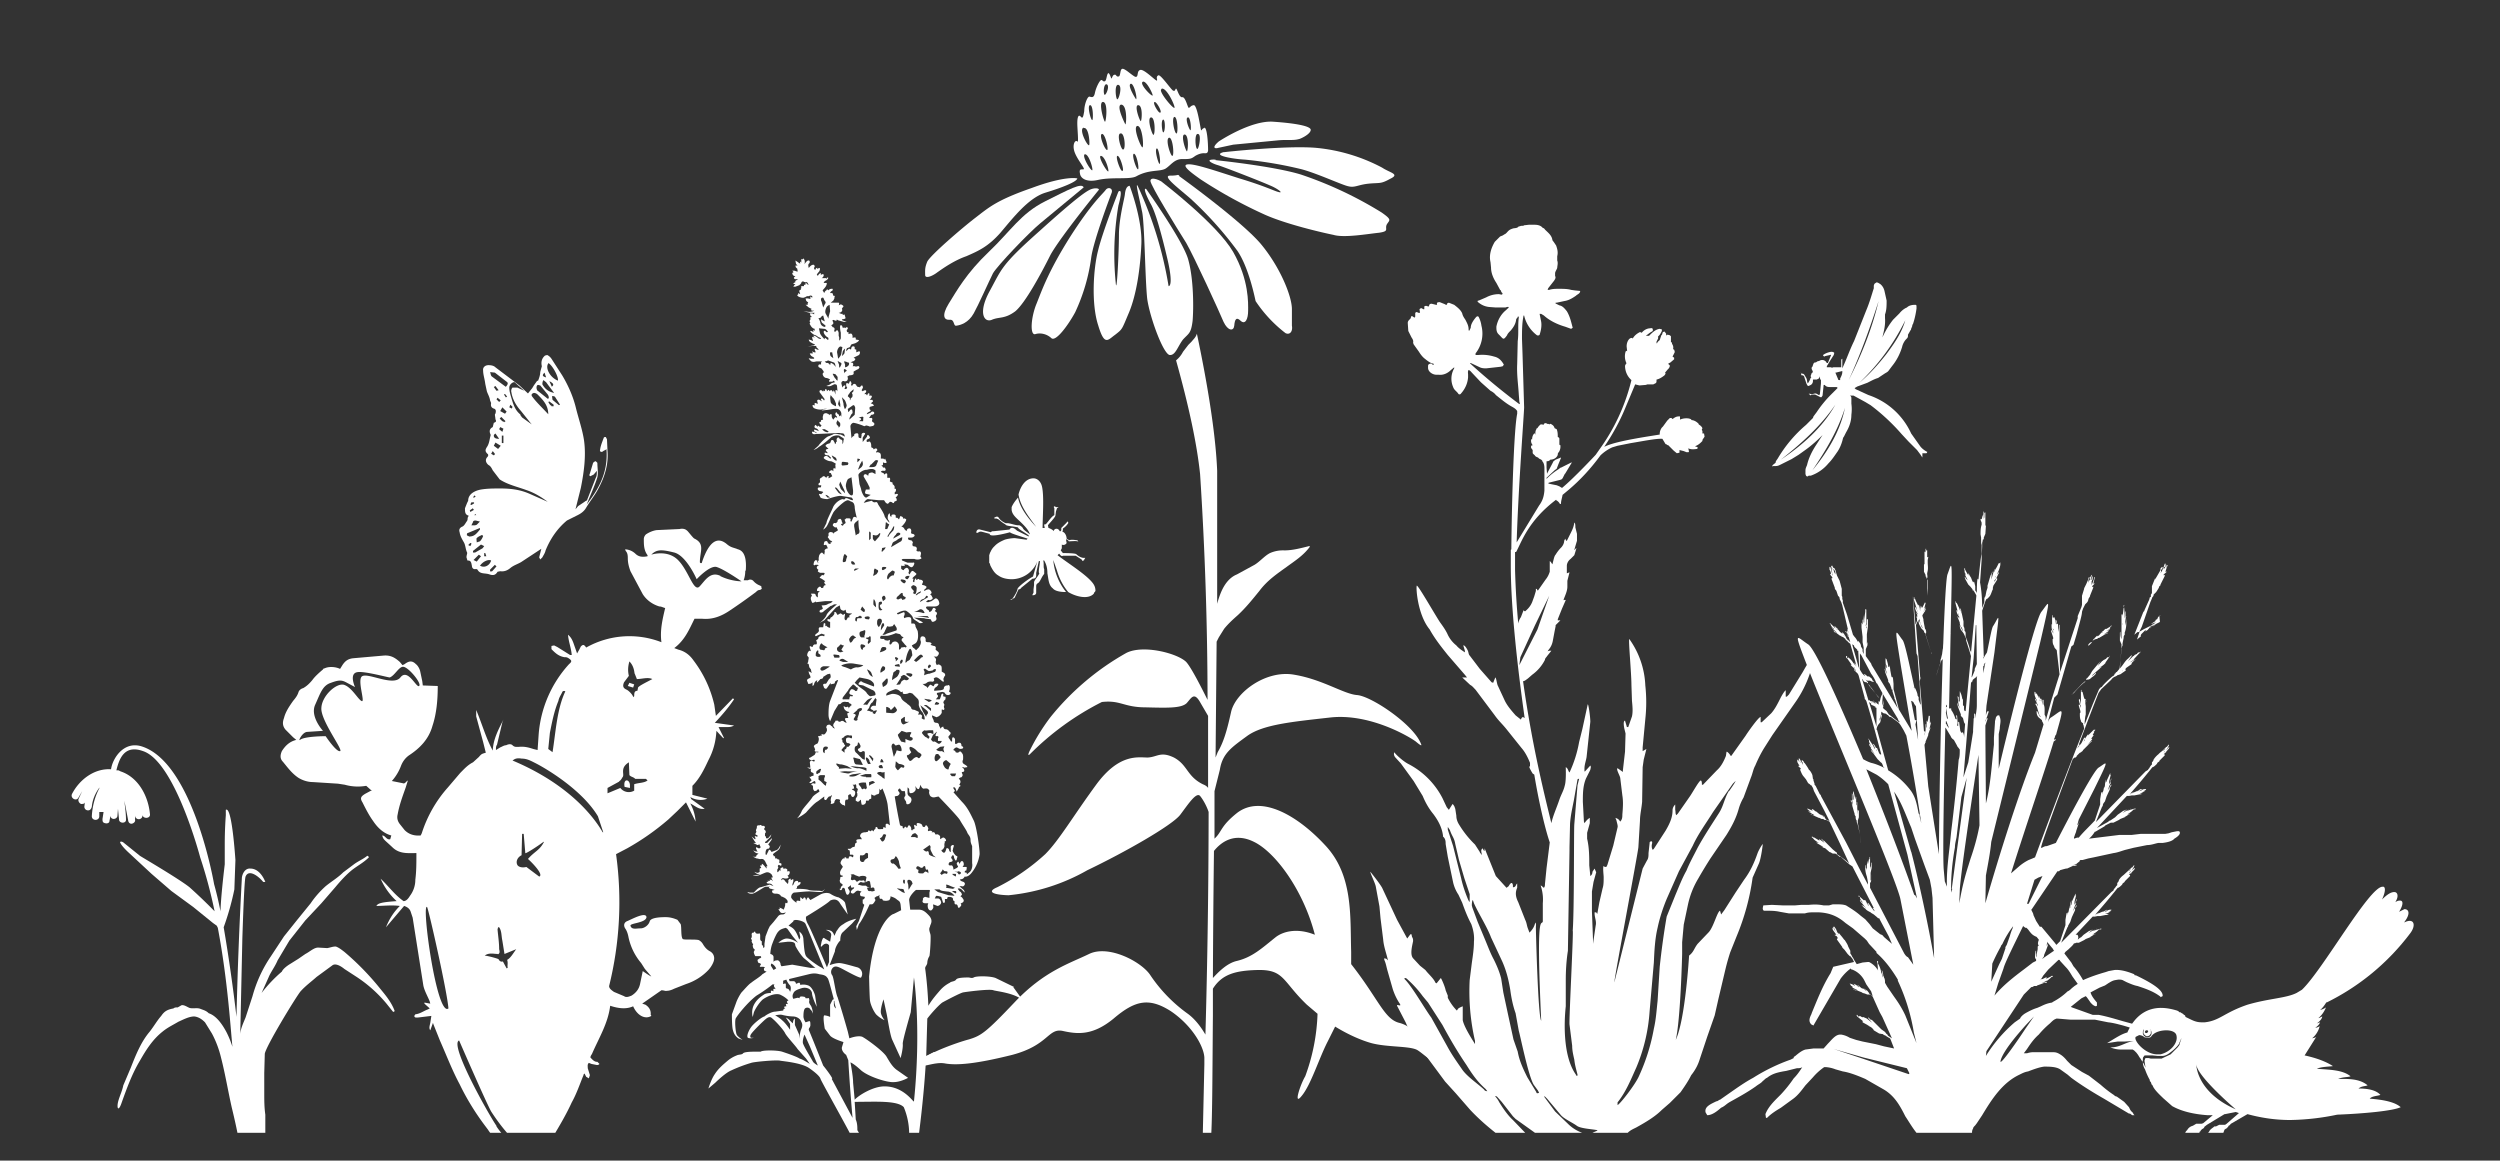 <?xml version="1.0" encoding="UTF-8"?>
<svg xmlns="http://www.w3.org/2000/svg" id="Layer_1" viewBox="0 0 468.3 217.4">
  <rect x="0" y="0" width="468.3" height="217.4" fill="#333333" stroke="none"/>
  <defs>
    <style>.cls-3{fill:#fff}</style>
    <clipPath id="clippath">
      <path fill="none" stroke-width="0" d="M0 0h468.3v212.2H0z"></path>
    </clipPath>
  </defs>
  <g clip-path="url(#clippath)">
    <path d="M435.8 187.8a43.8 43.8 0 0 0 15.7-13c.9-1.2.8-2.3-.1-2.3-.3 0-.7.1-1 .3v-.1c1.2-1.6.8-2.4 0-2.4l-1 .5c.8-1.3.8-2.1.2-2.1-.2 0-.5 0-.9.3l.2-.4c.4-.8.2-1.5-.4-1.5-.6 0-1.3.4-2.3 1.4.6-1.3.7-2.2.3-2.4h-.2c-2.5 0-11.2 15.6-15.1 19.3l-1 .6c-2 1-5.1 1-9.2 2.2-4.4 1.5-5.2 3-8 3.3h-.6c-1.2 0-1.9-.5-3-1l-.1-.3-.2-.1-.2-.2-.2-.1-.3-.2h-.2c-.1-.2-.2-.2-.4-.3-1-.3-2-.5-3-.5-2.4 0-4.8 1.2-6.3 4.6-1.1.3-2 .9-3.8 2l2-.3h1.3l1.7-.1c-1.8.3-2.5 1.2-4.4 1.2.8.3 1.4.4 2 .4h2.2l.3.2.1.1.3.3.3.4.3.5.1.1.3.5h.1l.1.3v-.5c0-.2 0-.5.2-.6 0-.2.2-.2.5-.2h1.1l1 .1h.8c.6 0 1.1-.3 1.6-.7a8 8 0 0 0 1.3-1.2l.3-.4v-.1l.1-.2.3-.7v.1l-.3.9v.1l-.1.2-.3.4-1.3 1.3-1.7.8h-2l-.4-.1h-.5s-.2 0-.2.2l-.1.3.2 1.3-.3-.7-.2-.3c0 .5.2 1 .4 1.3a12.7 12.7 0 0 0 .9 2v.2l.2.2.1.3c0 .2.2.2.2.3l.2.4c.5.8 1.3 1.5 1.8 2l1.7 1.5c1.6.9 3.8 1.5 6.6 1.7h1l-1.8 1.5-.3.1h-1l-.5.3-.2.1c-.4.1-.8.4-1 .8a1 1 0 0 0-.4.7l.1.6.2.2h.6v.2l.4.2h.4v-.2h.2c0 .2 0 .2.2.2v.1h.4c.1 0 .2-.1.2-.3V212c.2 0 .2-.2.3-.3l.2-.2.2-.1.1-.1.1-.1v-.1l.5-.4 3.3-2h.1l2-.4.6.2-2.3 2-.3.2h-1.1l-.6.3h-.3c-.3.3-.8.5-1 1a1 1 0 0 0-.3.5v.7l.2.2h.6v.2l.4.2h.5V213.4l.3.1v.1h.6l.3-.1v-1.1l.3-.8.3-.2.2-.1v-.1l.2-.1v-.2c.2 0 .4-.3.5-.4l3.1-1.8c2.2.6 4.9 1.1 8 1.1a46 46 0 0 0 8.8-1c5-.2 10.4-.7 11.9-1.4-1.1-1-3.3-1.4-5.8-1.6.4-.5 1.5-.5 2-.7-.8-.9-2.3-1.2-4.1-1.2.6-.5 1.3-.4 1.7-.6-1.2-1-2.8-1.2-4.6-1.2h-.9c.9-.4 2-.3 2.3-.5-1.5-1.2-3.8-1.2-6.3-1.4.8-.4 2.5-.4 3-.5-1.2-.8-3-1.5-5.3-2l2.2-3.5c-.2.2-.4.2-.8.3 1-.8 1.4-2 1.4-2.3-.2.2-.5.3-.8.3.5-.3.8-.7.9-1l-.6.2c.7-.5 1-1 1-1.3l-.6.3h-.1a5 5 0 0 0 1.4-2c-.4.3-.8.4-1.1.5.5-.4.9-1 1.2-1.5M402 193c.2 0 .4 0 .4.2l-.2.3c-.3 0-.4 0-.4-.2 0 0 0-.2.2-.3m-.4-.2-.1.5c0 .2 0 .4.3.6l.2.2h.4l.3-.2.2-.3v-.6l-.2-.2c.1 0 .3.3.3.5.1.4-.1.9-.6 1h-.2a.9.9 0 0 1-.8-.7c0-.3 0-.6.2-.8m3 4.7h-.5c-2.4 0-4.6-2.8-4-3.3l.6-.3c.4 0 .8.2 1 .4l.6.1c.4 0 .6-.1.7-.3.6-.8 1.8-1.1 2.8-1.1.9 0 1.8.3 1.9 1 .3 1.3-1 3-3 3.5m6.7 1.8c0 2.2 7.4 8.5 7.4 8.5-7.5-3.3-7.4-8.5-7.4-8.5M361 107.5v-.1l.1-.5c.1-.5 0-1 0-1.6v-.4l.1-.5v-.1l-.2.1v-1.3h-.2v-.3h-.1v1.6V103.5l-.1-.2-.1.1v2.3h-.1v1.4l.3.6V108h.1l.1.4.1-.1c.1-.3 0-.6 0-.8M360.8 118.6v-.4l-.1-.3-.1-.1-.2-1-.1-.6v-.2l-.5-1.6v-.3l-.1-.6-.1-.1V114l.2.9-.4-1.6h-.1v.1l-.4-.8-.2-.5v.2l-.1-.2v-.2l-.1-.1v.5l.5 1.6v.1l.2.5v.2c0-.3-.3-.8-.5-1.1v-.1.3c.1.5.3.9.6 1.2v.3c0-.3-.2-.4-.3-.6v.2l.5 1c.2.6.2 1 .4 1.2l.3.6-.2-.2-.5-1.2h-.1v.2c0 .4.3.8.5 1.2l.5.5v.2l.2.2 1.1 3.5-1-3.3v-.2ZM361.9 122.5v-.1l-.2-.3.2.4ZM361.1 111.2v-2.5l-.1-.2v1.7l.1 1.4v-.4ZM364.2 133.7v.3V133.7ZM363.3 124.7l.3-.7v-.2l.2-.2.3-.3.4-1v-.1l-.5.9v.2-.1l.2-.5.3-1 .4-.9v-.2h-.1v-.2h.1l.2-.4v-.1l-.1.2v-.1l.3-1.3v-.5.4h-.2l-.2.5v-.1l-.3.5h-.1l-.3 1.2.2-1v-.2.1l-.2.5v.2l-.3 1.4-.1.8-.2.8-.1.3v.6c-.3.5-.7 2-.8 2.4l.5-1.7.1-.2Zm1.4-4v-.2h.1l-.1.2m-.1.3v-.1l.2-.2-.2.4v-.1ZM362.6 126.8v-.2.2ZM349.6 174h-.1v.1l.4.4v-.2c-.2 0-.3-.3-.3-.4M364.7 135.6l-.1.1-.1.4.2-.4ZM397.8 113.4v.4l.1-.3v-.2l-.1.1zM348.4 156.3l.2 1.5v.1l-.2-1.6ZM349.9 127.8l-.2-.2-.5-.8-.4-.7-.8-1.3-.2-.2h-.1l-.3-.5c0 .4.3.7.5 1l-.8-1c-.3-.5-.6-.7-.9-1v.2l-.2-.1V122.9h-.2v.2l.1.2h.1l.9 1.3-.1-.1h-.1v.1l.9.9v.2l-.3-.4v.2l.7.7.3.4.1.2c.4.3.6.6.7.8.2.2.4.2.6.2v.1l.2.1v.1-.2Zm-2.7-2.8h.1l.2.2a1 1 0 0 1-.3-.2M354.8 131.4v-.3.3M350.6 128.9l-.2-.2-.4-.6.1.3 1.8 2.2v.1l-1.3-1.8ZM348 154v-.3l.2-.6v-1.2l-.2-.2v.9l-.1-1.2v-1.1l-.1-.1v.7l-.1-.2v-1.4l-.1-.1v1.1-.6l-.1-.2-.3-1.3c-.2.3 0 .7 0 1.1v.5h-.2v-1l-.1-.2v.9l.2 1.5-.2-.7-.1-.4-.1-.1c0 .3 0 .5.2.5v.4l.4 1.4.1.3c0 .1 0 .3.2.5 0 .3 0 .6.2.8V154l.1.2.1.3.4 1.8-.4-2.2v-.2Zm0-.8v-.6.6M347.2 147.9v-.2.4-.2ZM401.3 118.9l.2-.4-.1.2-.1.2M401.8 118.3l-.2.2.2-.2M401.5 118.5h.1M402.7 117.7l.2-.1.1-.2-.3.3M402 118.2l-.2.1.1-.1M355.7 133.7l-.3-.1h.1l.2.1" class="cls-3"></path>
    <path d="M401 119.3v-.1c0-.1 0-.3.2-.5l.6-.6h.2v.1l.3-.2.6-.7h.2l.5-.4.1-.1-.5.6.4-.3c.3-.3.7-.4 1-.6l-.1-1h-.2l-.2.4h.1l-.5.3-.1.1-.1.1.2-.2h.1v.1l-.9.6.6-.2.2-.1h.1l-.4.3h-.1l-.2.2-1 .5-.2.1-.4.2-.5.3-.2.1-.5 1.5.6-.5M373 126.8v.1M355.4 133.6l-.2-.2v.1h.2M403.1 117.3v.1M400.5 118.4h.2l.5-1 1.6-4.6.3-.7c0-.2.2-.3.3-.5v-.2l.2-.2.3-.3.5-.8c0-.3.3-.4.3-.5v-.1l.8-1.6v-.2h-.1l-.1.1v-.2l.5-.4v-.2l-.2.2.3-1 .2-.3h-.2l-.1.5V105.8h-.1l-.1.4-.1.2-.1.1-.1.1c0-.2 0-.3.2-.4l.2-.6h-.2l-.2.6-.3.7-.3.5.1-.3v-.3l.3-.4v-.2c-.2 0-.3.2-.4.3V106.8l-.4.7-.7 1.2.1-.2v-.2l-.6 1.5v1.3l-.2.3v.4l-.2.1-.1.4-.9 2s0 .2-.2.3l-1.7 4.3.6-.5h.1Zm4.8-11v.1ZM392 120l.6-.3c.2 0 .3 0 .4-.2h.2l1-.6.2-.1.1-.1s.3 0 .4-.2l-.3.1-.6.3 1-.7h-.1l.4-.5h-.2c-.1.3-.2.4-.4.5h-.1l.2-.1.6-.7.2-.2h-.2v.1l-.8.5h-.2a2 2 0 0 0-.6.7l-.2.1.4-.4h-.1l-.1.1-.6.7-.7.5-.3.4.1-.2.6-.5v-.1h-.1l-.7.7-.1.4v-.1Zm2.2-1.7-.2.1.2-.1M404.6 115.3l-.1.1v.1l.1-.1.1-.1h-.1zM355 130.7l-.1.4v-.4Z" class="cls-3"></path>
    <path d="m408.4 156-.2-.3h-.4l-1 .2-.6.2-.6.1H401l-1.7.2H397l-5.7.7c.4-.3.8-.8 1.1-1.3h.1l1.7-1 .2-.2.6-.3.2-.1.2-.1h.5l1-.5.3-.2 1-.4h-.5.2c.3 0 .6-.3 1-.5h.1v-.1a2 2 0 0 1-.9.3h.2l.4-.2v-.1a4 4 0 0 0 1-.8H400v-.2l-.2.1h-.1l-1 .3-.1.1h-.2l.7-.4h.1l-.5.2h-.1l-1 .6.8-.7-.4.2-.3.1-1 .7-.5.5-.6.4-.3.2h-.1l-.4.3-2 1.1 5.6-6h.4l.5-.1h.5l1-.2h.2l.3-.1h.1H400.8l.6-.3.5-.3h-.1l-.4.2.6-.4v-.1c-.3 0-.6 0-.9.3l-.3.1h-.1l.5-.3v-.1c-.3 0-.4.1-.6.3h-.1l-.7.3-.6.3-.3.2.1-.1.7-.4h-.1l-.6.3a117.2 117.2 0 0 0 4.2-5h.1l.3-.2c.2-.2.5-.4.5-.6l.4-.3v-.1l1-1v-.2h-.2l.1-.1c.2-.2.3-.3.5-.3h-.2l.5-.6.2-.3h-.2l-.2.3-.7.7.1-.2.2-.1.1-.1.3-.4h-.1l-.1.2.3-.4.2-.4v-.1h-.1l-.3.4h-.1l-.3.3-.5.5a4 4 0 0 0-.7.6 4 4 0 0 0-.9 1c0 .2-.2.4-.3.5v.4l-.2.2-.2.3-.1.2-.2.2v.1l-.5.3-9.3 9.5 1-2.5.1-.2v-.1l.1-.1.1-.2c0-.4.3-.6.4-.8l.2-.6.1-.3.6-1.3v-.3l.3-.5v-.1h-.1l-.2.4-.4.7c.2-.5.3-1 .6-1.4v-.1h-.1l.2-.7v-.1l-.1.2-.2.8h-.1v-.5l.3-1.2-.1.1v-.4l-.1.2-.6 1.3v.1c-.2.2-.2.4-.2.5v.2l.1-1.1v-.1.1c-.2.6-.2 1-.2 1.3v.1l-.1.2v-.7.2l-.2 1-.4 1.1v.6-.3l.2-1v-.2l-.2.2-.2 1.2v1l-1 3c-1 1.1-2.2 2.2-3 3.2h-.3l-.6.2v-.2l.2-.6.2-.5v-.1l.4-1.2.1-.2v-.1l.2-.4-.2.3c0 .2-.2.4-.3.5l.3-1.1 2.9-5.7c3-6.1 2.4-5 .8-4-.8.5-4.2 6.7-8 14.1l-1.7.6h-.1c-.3 0-.6.2-.8.3h-.2l.2-.7c.4-1.4 2.9-8.2 5.8-16h.1l.2-.2h.2l.2-.2v-.1l.6-.6c.2 0 .4-.3.5-.3l.1-.2 1-1 .2-.2.1-.1.4-.4h-.1l-.3.3-.5.5.9-1.1v-.1h-.2l.5-.7h-.2l.3-.6v-.1h-.1v-.1h.2l.1-.2h-.3l-.1.1-.1.1-1 1v.1l.2-.4h-.1c-.4.5-.6.9-.6 1.1l-.2.2.3-.6v-.1h-.2l-.5 1-.8 1 .1-.2c.1-.2.2-.4.4-.4v-.1h-.2a571 571 0 0 1 3.7-9.7l.5-.7 1.7-1.6.2-.2c.2-.3.5-.5.8-.6l.2-.1.1-.1.6-.2 1-.7v-.2c-.2 0-.2.1-.3.2l.4-.5 1-.7v-.2l.6-.6h.1v-.1l-1 .6.2-.2.5-.3v-.1l1-1.1.2-.1v-.2l.1-.1v-.2.1l-.1.2-.1.2v-.1h-.1c-.2 0-.3.1-.4.3-.3.1-.5.2-.6.4h-.1l-1 1 .7-1v-.2l-.5.5-.2.2c-.4.3-.7.8-1 1.2a5 5 0 0 1-.6.7l-.5.6h-.1l-.2.3h-.1c0 .3-.2.4-.4.5-.5.4-1.7 1.5-2 2-.2 0-.3.2-.5.4a1863 1863 0 0 1-1.1 2.6l-1.6 4v-.5l.1-.9.1-.5v-2.1c0-.2 0-.4.2-.5l-.1.1-.1.4v.7c0-.4-.2-.9 0-1.4l-.2-.1v.1l-.3-.8v.1l.2.8v.1-.4l-.3-1.2h-.2v-.4l-.1.1V132l-.2-1v-.1l-.2.2c.1.5.2.9.4 1.1v.4l-.2-.6h-.2v.2l.3 1v1.2l.2.3v.3-.3c-.2-.3-.2-.7-.2-1v-.2l-.1.1v.2c0 .4 0 .8.2 1.2 0 .3.3.4.4.5v.2l.1.2.1.6c-3.2 8-6.4 16.6-8.5 22.2l-.7 1.9-.7.3-.5.2a9 9 0 0 0-1.8 1.2l-1.5 1.3c2.8-8.9 6.7-20.3 8-24.7l.4-.3v-.1h-.2l-.1.2v-.4l.1-.1v-.1l.1-.3.2-.3v-.1c1.6-5.6 1.2-4.4-1-3-.2.1-.4.4-.6.9l1.2-4.6.6-.6 2.6-9 .4-.3.6-2c.6-2.3 1-3.6 1-4.2l.2-.6.2-.4.1-.2.1-.2.3-.3c.2-.2.3-.5.3-.7l.3-.5v-.1l.6-1.5v-.2h-.1l-.1.1v-.2l.4-.4v-.2l-.2.2.2-.8.1-.4v-.1h-.1l-.1.5-.4 1v-.7l.2-.4v-.5h-.1l-.1.3v.3h-.2l.1-.4.2-.5h-.1l-.3.5c0 .2 0 .5-.2.6l-.1.4v-.5l.2-.4v-.2c-.2 0-.2.3-.2.4l-.1.2-.3.7-.4.8v.1l-.4 1.3v1.7l-.1.4-.7 1.7v.4l-3.3 10.1-.1-3.5V117l-.1.1v.5l-.1.8-.1-1.5-.1-.1-.1.2c0-.4 0-.7-.2-.9v.1l.2 1v-.2l-.2-.2c0-.5-.2-1-.3-1.2h-.1l-.1.2-.1-.2v-.4l-.1.1v2.1c0 .2.2.4.3.5v.2c-.2-.3-.3-.8-.3-1.1l-.1-.1v.1c0 .6 0 1 .3 1.3v.4l-.2-.6h-.2v.1l.4 1.2v.4-.1h-.1v.2c0 .3 0 .8.3 1.2 0 .2.2.4.4.6l.1.2v.2l.5 4.2-1.6 5.1-1 3.6v-.4c0-.3 0-.4-.2-.7v-.8c0-.4 0-.8-.2-1.2v-.8h-.2v1l-.2-1.2h-.2l-.3-.6v.2l.3.7-.1.1v-.4c-.3-.3-.4-.7-.6-1h-.1v.1l-.1-.1v-.2l-.1-.1h-.1v.3c0 .4.2.8.4 1.2v.1l.1.4.1.2-.4-.9h-.1v.1l.5 1v.3l-.2-.5h-.2v.2c.2.2.3.5.4.9l.3 1 .3.4-.2-.1-.5-1h-.1v.2c0 .3.1.7.4 1l.6.5v.2l.1.1.2.5-1.6 5.3c-3 7.4-6.8 19.5-9.3 28.2l.1-5.2c.4-2.2.8-4.2 1-6.3l9.2-37.5c2.1-9.1 1.7-7.5.2-5.6-1 1.2-4.6 15.2-8 29.4V137.5l.2-1c0-.8.3-1.4 0-2.2s0-.2-.2-.3h-.2l-.3.3-.2.8v.2l-.2 2.9v1.3c-.4 3.6-.6 7.5-1.5 11l-.1-13.3v-1.3l.4-1.2v-.2l-.2.1-.2.6v-.2l.3-.7.3-.9v-.2l-.3.1-.3 1v.1l.1-.5v-.2l.1-1.5 1.5-10c1-8.3 1-6.9-.2-5-.3.3-.6 2.2-1.2 5l-.6 1-.1.2v-.1c0-.2.2-.4.4-.6v-.2c0 .2-.1.3-.3.5l-.3-8.6.6-1.8.1-.2.1-.2c.2 0 .4-.3.6-.5.3-.4.4-1 .6-1.3v-.3l.1-.4.7-1.1v-.3h-.1l-.4.7v-.3c.4-.3.5-.8.8-1.3v-.3l-.3.5v-.1c.3-.6.5-1.1.6-1.7v-.7.2l-.1.2v.2-.2h-.2l-.3.6-.5.9v-.2l-.1.1-.5 1.7.1-1 .1-.4v-.2l-.2.6-.1.1-.1.3-.5 1.7v.4l-.2.6-.2 1-.1.1-.1.3v.7l-.4 1.1c0-2.5-.3-4.3-.4-4.8l.3-4.3v-.4l.1-2v-.7l.1-.4v-.2l.2-.1V100.7l.3-.7.1-1.5v-.1l-.1.1V96h-.1l-.1.1v.8l-.1.3V95.3v.4l-.1.3v.3l-.1.5v.1-1.1.6l-.2 1v-.2h-.2v.2l.2.5v.4c-.2.6-.2 1.2-.2 1.7v.1l.1.6v1l.1.4v1.7c-.2.7-.3 2.1-.6 4.8q-.3-.9-.3 2.6c0-.3-.3-.6-.3-.6v-.8l-.2-.8h-.2l.2.7v.2-.4l-.4-.8-.3-.8v.5-.1c0-.3-.2-.6-.4-1l.1.8v-.1l-.1-.4h-.1l-.5-.9v-.2h-.2v.1l.1.1v.1c0 .2 0 .5.2.7V107.8l-.2-.5v-.1l.1.5.5 1-.4-.4c0-.1 0-.2-.2-.2v-.1l.1.4.1.2.5.9.1.1.3.3.4.5v.2h.2v.1l.1.1.4.7v.2l-1 10.7c0-.2 0-.4-.2-.6 0-.5-.6-2-.8-2.6v-.5c0-.2 0-.4-.2-.5 0-.3 0-.6-.2-.9v-.9l-.3-1.4-.1-.3v-.1l-.1-.6h-.1v.1c0 .4 0 .8.2 1.1l-.4-1.3-.2-.4a3 3 0 0 0-.3-.6h-.1v-.2l-.1-.1v.4l.4 1.5v.2l.2.4v.2l-.3-1h-.1v.2c.1.5.3.8.5 1v.4a2 2 0 0 0-.3-.5v.2l.4 1c0 .5.2.8.4 1l.2.6-.1-.1-.5-1v-.1.1c0 .5.2.9.4 1.1l.3.4.1.2.1.2c.1.3.3.5.3.8v.2l.7 2.2.2.7-1 10.3h-.2l.1.6v.2c0-.3 0-.7-.2-1.1v-1.3.7l-.2-.2v-1.5 1-.6h-.1c-.1-.5-.2-1-.4-1.3v-.1l-.1-.1v-.1.5-.1 1.6h-.2v-.8l-.2-.2v.1l.1.8c0 .5.2 1 .3 1.4l-.3-.6c0-.1 0-.3-.2-.4v-.1l.1.5v.1l.1.3.5 1.3v.3l.4.4.2.8.1.2.1.1-.2 2.6c0-.3 0-.6-.2-1h-.2l-.1.1-.2-.4-.2-1.5v-.1l-.2-.1v1-.2l-.2-.1.1-.5-.1-1.3-.1-.1h-.1l.2 1-.1-.3h-.2c-.2-.7-.5-1.3-.8-1.7V132.7h-.4l.4-19.4c.2-9.4.1-7.8-.7-5.7-.7 2-1.5 35.2-1.6 52.4l-2-12.7-.7-7.7v-.1l.1-.2v-.1l.1-.1v-.2l.3-.7.2-.5v-.2l.4-1.1.1-.2v-.1c0 .2-.2.3-.3.5l.3-1.2v-.7.1c0 .3 0 .5-.2.7V134.1h-.2v-.1l-.2 1.2h-.1v.7-1l-.1.2v1l-.1.3v-.8l-.1.1v1.1l-.2 1v-.2l.1-.5v-.1h-.2l-.8-9.4.2-.8-.1.2-.8-9.9.2-.5.1-.2h.1l.1-.2.3-.5.3-.3.5-.8.1-.1v-.1l.2-.3h-.1l-.2.2-.3.4.5-.8v-.5c0 .3 0 .5-.2.6v-.2l.2-.8v.1-.2h-.2v.1l-.4.8h-.1v.2-.5c-.2.4-.2.6-.2.9h-.1v-.4.1l-.2.8-.2.3.1-.2v-.1c-.2.2-.3.5-.3.8v.6l-.3.7-.2-2.4-.3-3 .7 10.8.2.5.4 5.5a2643.3 2643.3 0 0 1 .2 3.6l-.1-.1-.3-.8v-.5l-.2-.3c0-.4-.2-.8-.4-1.3l-.1-.1-.1-.1-.1-.5c-1-4.6-1.7-7.9-2.1-8.4-1.4-1.8-1.6-3.2-.3 5l2 12-2.4-4-1-3.8v-1l-.1-1-.1-.3h-.1v.1l-.1-.2-.2-1.1v-.2.7-.2c0-.3 0-.7-.2-1.3v-.1 1-.6h-.2c0-.5-.2-1-.3-1.4l-.1-.1-.1-.1v.4c0 .2 0 .7.2 1v.4h-.1l-.2-1 .1.8c0 .5.2 1 .3 1.4l-.3-.6c0-.1 0-.3-.2-.4v-.1l.1.5v.1l.1.3.5 1.3v.3l.3.4.3.8v.2l.2.1V129.5l1 3.2-4.9-8.1-.1-.3-1-1.4v-1.3l.3-.7.1-1.5v-.2c0 .5 0 1-.2 1.4v.3V118.8l.2-1.4V116h-.2c0 .5 0 1-.2 1.3v-.2l.1-.5v-2.4s-.2-.2-.2 0v.6-.2l-.2 1.4v.6h-.1V115.1v.1l-.1 1-.1-.2V118v-1l-.2-.4v-.2V117.6l.2 1.7v1l.2 1v1.2l-.1-.2-.1-.3v-.4l-.3-.5c0-.4-.2-.7-.5-1l-.1-.1v.3c-.1-.3-.3-.7-.6-1l-.3-.4-1.1-3.7-.1-.3-.7-2v-.4l-.1-.3v-.4l-.1-.2v-1.3l-.4-1.5-.5-1-.2-.7v-.1l-.1-.2-.2-.4h-.1v.2l.3.5v.5l-.2-.4-.1-.3-.2-.3v-.2l.2.5v-.5c-.2-.1-.2-.3-.3-.5v.1h-.2l.1.4v.3l.1.5v.2l.1.2v.3l-.3-1.2-.1-.4-.1-.1h-.1v.5c.2.3.3.7.3 1l-.1-.2h-.1v.1l.4.5.1.3v-.1h-.2v.2l.6 1.6v.1c0 .2.2.3.3.5l.3.9.2.2.1.2v.2l.3.6.2.6 1.1 4.7v-.1l-.1-.1h-.1l.2.4.1.3-.1-.2-.1-.2-.1-.1v.5c.2.1.2.3.2.4h.1v.2l-.3-.6-.2-.4h-.1c0 .1 0 .2.2.3l.3.7-.1-.1h-.1l.3.2.3 1-.5-.5h-.1l-.1-.2-.2-.4a4 4 0 0 0-.5-.7h-.2l.4.6v-.1a4 4 0 0 0-.7-.6l-.5-.6v-.1h-.1a4 4 0 0 0-.4-.4h-.1l.5.7-.1-.1-.2-.3h-.1l-.7-.7-.1-.1-.1-.1h-.1l.2.2c0 .2.2.5.5.8h.1v.2l-.5-.5.3.4.8.7c-.2 0-.3-.2-.5-.3l-.3-.1.3.2v.1l.3.1.8.6h.2c0 .2.2.2.3.2l.5.4v.1l.2.2s.2 0 .2.2l.5.4 1.6 5.7h-.1l1.3 4.8-.2-.4.4.6c1 3.2 1.9 6.7 2.8 10h-.2v.3c0-.2 0-.3-.2-.5l-.4-1h-.2l.2.6-.1-.1c0-.4-.2-.8-.5-1.2l-.2-.1c.2.3.4.7.4 1l-.1-.1-.2-.5-.8-1.2-.1-.1h-.2.1l.2.2v.2c0 .3.3.7.4 1l.1.2v.1l.1.1-.4-.7-.2-.2c0 .3.2.5.4.8h-.1l.8 1.2-.5-.6-.2-.2-.1-.1.2.4.1.1.2.2.8 1.1.2.2.4.4c.2.1.3.3.4.6l.1.3h.1l.1.2h.1c-.8-.4-1.7-.8-2.6-1a8 8 0 0 1-1.5-.7c-4.6-10.9-9-20.7-10.3-21.5-2.3-1.5-2.9-3 .2 5s16.5 39.4 17.1 42.8l2.4 12.2-1-1.4c-.3-.1-.5-.4-.7-.7l-6.4-12.3v-.9s.2-.2.2-.5l.1-1v-.1l-.1 1-.1.2v-1.5l.2-.9v-1h-.1c0 .4 0 .7-.2 1V160.6l-.1-.1v.5l-.1-.1-.2 1v.3-1l-.2.8v-.1 1.3c0-.2 0-.4-.2-.7v-.4h-.1v.7a5.4 5.4 0 0 0 .3 1.4l.1.5.1.6v.4l-1.6-3a1585.3 1585.3 0 0 0-2.5-4.9l-4.7-8.7c0-.1 0-.2-.2-.3l-.8-1.6-.2-.2v-.2l-.1-.3-.1-.3v-.2l-.1-.1-.1-.7a3 3 0 0 0-.6-1v-.2V144.3a6 6 0 0 0-.6-1 2 2 0 0 0-.4-.5v-.1l-.3-.3h-.1v.2l.2.3v.2l.1.3-.2-.4-.3-.5-.2-.4h-.2l.3.5s0 .2.2.3h-.1l-.1-.2-.1-.1v-.3h-.2v.5l.2.3-.2-.3c0-.1 0-.3-.2-.4v-.1h-.1l.1.5.4.7-.2-.1v.2l.4.3v.2h-.1v.1c.2.5.4 1 .7 1.3l.4.5.4.7.3.2.2.2h.1l.3.5.2.6 1.9 3.6 1 2-.7-.3v-.1l-.1-.1-.2-.4-.7-.4.6.4v.2l-.2-.3-.6-.3-.6-.5h-.1l-.5-.4h-.2v.1l.5.5v-.1l-.2-.2h-.1l-.9-.4h-.2v.1h.2v.1l.6.5a2 2 0 0 1-.4-.2h-.2l.5.3.7.4h-.4l-.3-.2v.1l.3.1.3.1.9.4h.1l.4.2c.2 0 .4 0 .6.2h.3l.6.3a312 312 0 0 1 3.7 7.9c-.3-.4-1.4-1.2-2-1.6l-.3-.2v-.1l-.1-.3h-.1l-.6-.5-.5-.5-1-1-.1-.1h-.1l-.4-.4v.1l.6.7-1-.7v.1h-.1l.2.2-.2-.1-1-.6v.1h-.1l-.1-.2h-.1v.2l.2.1c.2.3.6.6 1 .8v.1l-.2-.1h-.1v.1l1 .6h.1v.2l-.4-.3c.3.3.6.4.9.5l.8.7.3.1c.2.2.4.2.6.2h.2l.2.1.6.5h.2l1.6 1.4.6.4 4 7.8h-.2l.3.4v.2l-.6-.8a5 5 0 0 0-.5-.7l-.1-.1c0 .3.1.4.2.5h-.2c0-.3-.3-.6-.5-1h-.2v.1l-.8-.7-.1-.2h-.2v.1l.3.1c0 .4.2.6.5 1v.1h.2-.1c-.2 0-.4-.3-.5-.5h-.1c0 .2.2.4.4.6l.8 1-.5-.5-.3-.1h-.2.1l.4.3v.1l.3.2c.2.3.6.5 1 .7l.1.1.5.3.6.5.1.1.1.1h.1l.2.1v.1l1.7 3.2.6 1.4-1.4-1.2-.2-.2c-.1-.2-.3-.3-.6-.4l-1.4-1.1-.6-.8-.8-.9-.9-.7c-.9-.8-1.9-1.4-2.7-1.9-.6-.2-1.1-.2-1.7-.2h-.8l-.7.2h-1c-1-.2-1.8-.2-2.8-.1h-1.4l-1.2.1H334l-2.1-.1-1.6.1-.1.5c0 .3.1.5.3.5h.4c.8 0 1.6 0 2.5.2l1.7.3h3c.6-.2 1.1-.2 1.6-.2h1c2 .1 3.5.7 5 2l1.4 1 1.5 1.3.7.6.4.4.4.6 1.4 1.5v.2c1.5 1.3 2.8 3 4 5v.2a37 37 0 0 1 3 9.7l.5 2-2.1-5.2c-.6-1.3-1.3-2.4-2.1-3.5l-1.3-1.9-.4-.7c0-.4 0-.7-.2-1v-.2h-.2l.1.8V183.4c0-.4 0-.9-.2-1.5l-.1-.2v.1l.2 1.3-.1-.2-.1-.5-.1-.2a5 5 0 0 0-.6-1.7v-.4l-.2-.1v.2l.1.2v.2l.1 1.2-.2-.4v-.3.4c-.3-.5-.9-1-1.5-1.3h-.2l-1 .1-1.1.3-.5-.8-.2-.4-.1-.1-.2-.4-.2-.3v-.5l-.4-.8c-.1-.4-.4-.8-.7-1.3v.1a9 9 0 0 0-.7-.9l-.4-.5.1.3-.3-.3-.3-.7-.3-.4-.1-.1c0 .3 0 .4.2.5 0 .2.2.3.3.5l-.1-.1-.1-.2h-.1l-.2-.4v-.1h-.2l.2.3v.1l.2.1c0 .2.2.3.3.5v.1c0-.2-.2-.3-.3-.5l-.3-.4h-.2l.2.4.6.8H343.7v.1c.3.1.4.2.5.4l.1.3v-.1h-.2v.2l1 1.4v.1l.4.4.6.8.2.2.2.2h.1l.4.5.3.6-3.9.9-.5 1.2c-1.5 2.4-2.5 5-3.5 7.4l-.1.3c-.3.6-.6 1.3 0 1.9l.4.2.1-.2 5-8.6c.6-.8 1.2-1.4 1.9-1.9 0 .1 0 .2.2.2a4.3 4.3 0 0 1 2.3 2l.4.8.9 1.3.3.9-.5-.4h-.1l-.1-.2-.3-.4-.7-.5h-.1c.3.1.4.3.6.5l.1.1-.3-.2c-.1-.2-.4-.3-.7-.4l-.6-.5h-.2l.4.3h-.2c-.2-.3-.4-.4-.8-.6h-.1l.3.3h-.2c-.2-.2-.6-.3-.9-.4h.1l.2.4.4.3h-.1v.1l1 .5-.6-.1-.2-.1h-.1l.4.2H347.8l1 .4.1.1.4.1.5.2H350.4l.4.4.4.9.9 2 .5.9 1.8 4-.6-.4a.7.7 0 0 1-.3-.4h-.1l-.3-.4-.7-.5-.7-.7-1-1-.2-.1h-.1l-.4-.4h-.1l.1.2.7.8-1-.8-.7-.3h-.1v.1l-.5-.3h-.1v.1h-.2l-.2-.3h-.1v.2l.2.2 1 .8h-.1v.2l1.1.6.2.1a2 2 0 0 1-.5-.2c.3.2.7.3 1 .6l.2.2.1.2 1 .6.6.1h.1l.2.2c.3 0 .5.3.8.4l.1.1h.1l.2.2.7 1.8-1.9-.4-1.5-.4-2-.4-.5-.1-1.2-.3-1.2-.4c-.5-.3-1-.5-1.6-.6h-.2c-.9 0-1.6 1-2.3 1.7l-.8.9h-1.9l-1.5.2c-.7.2-1.3.7-1.9 1.2l-.3.2v.2l-.6.3c-2.3.8-4.8 2-7 3.4-1.5.8-2.9 1.8-4.2 2.7l-2 1.4c-.2 0-.4.3-.7.3-1 .5-2.3 1-2 2.1l.3.5c.9 0 1.8-.7 2.6-1.4.5-.2.8-.5 1.2-.8l.3-.2c1.6-.9 3.3-1.8 5-3 .5-.4 1-.6 1.3-1 .3-.2.5-.5.8-.6 1-.8 2-1 3-1.2l.6-.1 2-.5c.4 0 .7 0 1-.2-.5.8-1 1.5-1.6 2.1a25 25 0 0 1-2.4 3l-.4.4c-1 1-2 2-2.5 3.3l.1.7h.2c.8-.8 1.6-1.3 2.6-1.9l2.2-1.6c1-.7 1.7-1.7 2.4-2.6l1.4-1.5a11 11 0 0 1 2.1-1.9h.4a6 6 0 0 1 1.7.4l1.4.4c1.3.2 2.8.8 4.2 1.4l3.5 2c2 1.2 3 3 4 5 1 1.5 1.8 3 3.2 4.3l.4.1h.2c0 .2.2.3.4.4l.4.1c.2 0 .5 0 .7-.2H362.8l.2.1h.2l.2-.7.8.4.3.1h.4c.1-.2.2-.2.3-.2.2-.2.3-.3.5-.3h.8l.1-.1v-.1H367.2c.3.4.5.5.8.6l.1.1.5.1h.3l.2-.4v-.2c.2-.3.2-.7.3-1 0-.2 0-.5.2-.8 0-.2.2-.4.4-.6l.3-.4 1-1.5c1.8-3 3.8-6.1 7-7.6.6-.3 1-.5 1.6-.6 1.3-.5 2.2-.8 3-.9 1 0 2.2 0 3 .5l1.4 1 .7.6c1.9 1.4 4 2.7 6.1 3.9l4.7 2.8h.2l.4.3h.5c-.2 0-.3-.4-.5-.6-.3-.2-.4-.5-.6-.9l-.9-1-1.4-1c-.3 0-.5-.3-.7-.4a22 22 0 0 1-2.3-1.8l-2.2-1.7-1.3-.7-2-1.3-.8-.8c-.4-.5-.8-.9-1.3-1.2-.5-.3-.8-.4-1.3-.4H380.7a4 4 0 0 0-1 .2h-.6l.6-.8.2-.3c.6-.9 1.2-1.7 2-2.4a16.1 16.1 0 0 1 2.1-2.1c.3-.3.7-.7 1-.8l.2-.1h.2l2.4.2h4.6l2.5.5c1 .1 2 .4 2.8.6l1 .3 1 .4h.1l.1-.1h.2l.2-.2c0-.2 0-.6-.4-.6l-2.2-.6c-1.4-.4-3-.9-4.6-1.2H392l-3.9-1.4-.2-.1 2-1.6.8-.4.2.2.5.7.2.3c.2.2.5.6 1 .7l.2-.1v-.6c-.5-.6-1-1.2-1.2-1.9l1.7-.9 1-.4.6-.4c.5-.3.8-.5 1.3-.6l.6-.1c.4 0 .7 0 1 .2l.6.3c.7.3 1.4.6 2 .7 1.5.5 3 1 4.3 2v.1l.4-.2c.2-1.2-2.5-2.7-5-3.9-.2 0-.3 0-.3-.2-1-.4-2.4-.9-3.7-.8l-1.1.2-.6.2c-1.4.4-2.9.9-4.2 1.5-.5-.9-1.1-1.8-1.8-2.6l-.4-.7-1.3-1.7.2-.3.6-.5c.4-.4.8-.7 1-1.1h.2l.2-.1h.5l1-.5.3-.2 1-.4h-.5.2c.3 0 .6-.3 1-.5h.1v-.1a2 2 0 0 1-.9.3h.2l.4-.2v-.1a4 4 0 0 0 1-.8H393.6v-.2l-.2.1h-.1l-1 .3-.1.1h-.2l.7-.4h.1l-.5.2h-.1l-1 .6.8-.7-.4.2-.3.1-1 .7-.5.5c-.2 0-.4.3-.6.4l.1-.3c0-.2 0-.5-.2-.6h-.3l3.2-3.4h.4l.5-.1h.5l1-.2h.2l.3-.1.1-.1H394.3l.6-.2h.1-.1l.5-.3h-.1l-.4.2.6-.4v-.1c-.3 0-.6 0-.9.3l-.3.1h-.1l.5-.3v-.1l-.6.3h-.1l-.7.3-.6.3-.3.2.1-.1.7-.4h-.1l-.6.3a120.5 120.5 0 0 0 4.2-5h.1l.3-.2c.2-.2.5-.4.5-.6l.4-.3v-.1l1-1v-.2h-.2l.1-.1v-.1l.5-.2h-.2l.6-.6.1-.3h-.1l-.3.3-.7.7.1-.2.2-.2h.1l.3-.4h-.1l-.1.2.3-.4.2-.4v-.1h-.1l-.3.4h-.1l-.3.3a140.9 140.9 0 0 0-1.2 1.1c-.4.3-.7.6-.9 1 0 .2-.2.4-.3.5v.4l-.2.2-.2.3-.1.1-.2.3v.1l-.4.3-9.4 9.5 1-2.5.1-.2v-.1l.1-.1.1-.2v-.1l.4-.7.2-.6.1-.3.6-1.3v-.4c.2-.2.3-.3.3-.5h-.1l-.2.4-.4.7c.2-.5.3-1 .6-1.4v-.1h-.1l.2-.7v-.1l-.1.1-.2.9h-.1v-.5l.3-1.2-.1.1v-.4l-.1.1v.1l-.6 1.3v.1l-.1.5-.1.1.1-1v-.1.1c-.2.6-.2 1-.2 1.3v.1l-.1.2v-.7.1l-.2 1.1-.4 1.1v.6-.3l.2-1v-.2l-.2.2-.2 1.2v1l-1 3-.7.7-.3-.4-2.5-3h-.3l-.7-1.1-.5-1.1c0-.3-.3-.7-.4-1l.1-.1 4.8-7.1h.3l.1-.1.1-.1.7-.2.4-.1h.2l1.1-.5h.2l.5-.1v-.1h-.4l-.6.2 1-.4.1-.1.5-.4h-.1l.2-.2h.4l1.1-.3 1-.2 3.7-.8c.8-.1 1.5-.4 2.2-.6l1.6-.4 2.5-.5c.8 0 1.5-.3 2.1-.4h.8c.8-.1 1.8-.3 2.2-.8 1-.6 1.1-1 1-1.2m-12.2-2-.1.1m4.6-6-.1.2h-.2l.3-.1m4.7-7.6.1-.1.3-.2-.2.2-.3.3.1-.2m-13.4-2.6-.2.3.2-.3m-.4.5Zm-.7-.1-.1.2.1-.2m.2-.3-.1.1m8-13.6v-.1l-.2.2.1-.1ZM397 126l.2-.1-.1.1m.4-.3.1-.1v.1m-12.9-4.8-.1-.5v.2l.3.6c0-.1 0-.2-.2-.3m-11-12.7v-.2l.1-.1-.1.3m-.2-1.1c0-.3.2-.5.3-.6l-.1.2-.1.3-.1.2v-.1Zm-.7 3.8a13 13 0 0 0-.2.4l-.2.3.4-.7m-13.8 4.7.2-.5v.3l-.2.4v-.2Zm-9.4 2 .1-.4v.8-.3Zm-5.5.4v-.2l.1.3v-.1Zm1.2 1h.1l.1.2-.2-.2m5 43.7.1-.1v.3-.2Zm-13-19.1-.1-.2v.2Zm2.8 8.5h.2-.2ZM341 158l.2.1-.2-.1m8.6 11.2-.1-.3.2.4v-.1Zm-5.3 6-.2-.4.1.2.1.1v.1Zm5.4 16.5h.2-.2m7.9 9.5h-.1l-8.3-2.8-5.7-1.9 5.6 1.6 8.1 2 .5 1h-.1m.9-72.4.2.6-.2-.5v-.4.3m-.4 2.4-.1-.1.1.1m0 .2.3.2.1.2.1.2.3.4.4 6.3-.5-2.9.2-.8h-.3l-.7-3.6m-2.4 3.5h-.1l.4.5-.3-.1-1.8-1.4-.2-.3-.2-.3-.5-.4-.2-.2.1-.2v-.2l-.1.3.2-1.2v-.2.1l-.3 1v-.8l.1-1.4 2.9 4.8m-8.7-14.3c0 .2.2.3.4.4 0 .3.2.4.4.6l.2.2v.2h.2v.3l.2 3.5c-.4-1.9-1-3.6-1.4-5.2m1.7 6c.1 0 .1.2 0 0m.7.6h-.4l-.2-.3.6.3m-.3-.6Zm-.2.6h.2v.1c.4 0 .5.2.8.3h.5l.4.2h.4-.1v-.1l-.2-.1-.2-.4-.5-.4H349.8a2 2 0 0 0-.5-.4h-.2l.3.3h-.1l-.6-.5v.2l-.3-.2v-3.7l.3.4 1.8 3.4c.3.4.7 1 1 1.8h.1l1 1.8v.2a3 3 0 0 0-.4 1.1l-.1.3v.2V131.4v.1l-.2-.2v.7l-.4-.3-.1-.2v.1h-.2l-.3-.4v.1l.5.6-.8-.6v.1c-.2 0-.4-.2-.5-.3v.1h.1-.2l-1.2-4m2 4.4h-.2v-.1l.2.1Zm.5.6h-.3H351.3m.2 3.7v.2l-1.2-4-.2-.6.4.3v.2l.9.4h-.3l.4.2V135.9Zm0 .8.1-.5.1-.2.1-.2.4-.5.3-1.2v-.2l-.1-.1c-.1.5-.1 1-.3 1.2v.2-.6c.2-.3.2-.6.3-1v-.3l.4.3.5.1.2.2c.2 0 .3.3.5.4h.2l1.5 1.1.3.4.6 1 .5 1c1 5.2 2 11.2 2.8 16.4l-.3-1.2c0-.3 0-.5-.2-.6-.3-1.5-.5-2.9-1.4-4.2a14.6 14.6 0 0 0-4.3-3.9l-2.1-7.6m7 31c-2-5.8-5.5-14.9-9-23.6l1.9 1c.8.5 1.5 1.1 2.2 1.8l3.6 13.2 1.8 8.2-.4-.7m-.7-8-3.2-11.3c1.4 2 2.2 4.4 3.2 6.7l.7 2.1 1.8 5 1 2.7.3 1.6.2 1.8.3 11.3c-1.2-6.7-2.8-14.2-4.3-20m12.2-43.4V116.7v-.6m0 1v-.2l.1 7.5-.4.9v.3l-.2.5-.3.7-.1.1v.1l.4-3.7.4-6.2m-1.5 18.7.6-7.8c0-.2.3-.4.3-.4v-.2l.2-.2.4-.3.3-.3-.1.2v5.3c0 .9-.2 1.7-.3 2.5v-.8l-.2-.2V134.5l-.1.1v.3l-.1 1.8v.4l-.9 5.7-.9 2.8v-.1l.8-9.7m-4-3.8.1.1v.3l-.2.1.1-.5m0 .6a10 10 0 0 0 .3 2v.1l-.2-.2-.2-1 .1-.9m0 2.5.5 1.3a5 5 0 0 1-.6-.8v-.5Zm.1 31-.4-1-.2-2.2c-.2-2.2 0-14.5.3-26.6l.1.1.9 1.5c.1.3.3.5.6.7l.5.9.2.4.1.1.3.4v.2c0 .5 0 1.2-.2 1.7a333.3 333.3 0 0 1-1.4 13.4l-.2 2c-.3 2.8-.7 5.6-.6 8.4m1 .4-.2.7c-.1-2.8.2-5.7.7-8.5 0-.7.2-1.3.3-1.9l.9-7.5 1-3.6-2.8 20.8m3.5-5.6-.4 1.3a47 47 0 0 0-1.5 6l-.2 1 .1-2.2c0-2.1 1.8-14.2 3.5-25.6l.2 13.2c-.4 2.2-1 4.3-1.7 6.3m2.5-36.8.3-.4V123.4v.3l-.5.6.2-.2Zm-.1.7.2-.2v-.2l-.2.2.4-.5-.4 2v-1.3Zm18.1 51.7h-.2.2m4.5-5.8-.1.1h-.2l.3-.1m4.7-7.6.1-.1.3-.2-.2.2-.3.2.1-.1M379 173.5l.4.3h.2l.3.3.3.4c.4.5.6.7 1.3 1l.4.5v.1c-.2.5-.2.8 0 1l-.2.2v-.5 1l-.2 1v.5l-.1-.2v-1h-.1l-.1 1c0 .3 0 .4.2.6v.3l-.6.3-1.7 1.3c-2 1.5-3.9 3-5.5 4.9l.7-2.3 1-2.8c.2-.9 1.7-3.9 3.7-8m-5.8 7.1a35 35 0 0 1 1.6-3.2c0-.2.2-.3.3-.5a17.2 17.2 0 0 1 2-3.3l-.1.4a8 8 0 0 0-.5 1.4l-.6 1.7-.3.5h.1l-.7 2.1-.5 1-1.5 3.3.2-3.4m6.2 12.2c-1.7 2.6-4.2 6.1-4.6 6.2-.1 0-.1 0 0-.4.6-1.8 3-4.6 4.6-6.4l1.6-1.7-1.6 2.3m3.2-13.2c.2-.2.3-.3.3-.6l.2-.5.1-.2.4-1.1v-.4l-.2.5c0-.2 0-.5.2-.8v.2l1 1.2s0 .2.2.3l-.2.1-1.6 1.1-.4.3Zm.1 3.3 1-1.2 1.9-1.8c.2 0 .2 0 .3.2l1.1 1.2c.5.5.9 1.2 1.2 1.7l1 1.4a705.9 705.9 0 0 1-.6.4l-.5.4c-.2.2-.5.5-.8.6a12 12 0 0 1-2.8 2l-.1.1c-.7.1-1.3.3-2.1.7l-.7.3c-.7.2-1.5.6-2.2 1-.5.3-.9.7-1 1l-1 .7a27 27 0 0 0-5.4 6.3l.1-.9 7-10.6 1.4-1.4c.1 0 .3 0 .5-.2h.5l.1-.1 1.1-.4.2-.1h.5v-.2l-.4.1-.6.2 1-.5h.2-.1l.5-.4.3-.3h-.1H384.5v-.2h-.2l-.1.1-1 .5.2-.2v-.1h-.2l-.6.3h-.1c-.2 0-.3.2-.5.3.3-.2.5-.5.7-.9m-.5 1c.2 0 .3-.2.4-.3l-.2.2-.2.1Zm-2.2-14.5h-.3l1.4-4.5.7-.4.8-.3-2.6 5.2" class="cls-3"></path>
    <path d="m391.8 120.4.1-.1h-.2l-.2.1-.1.1-.2.2v.3l.6-.6M388.5 129.8c.3-.4 1.4-1.6 2-2l.2-.3-.7.6-.2.2-1.6 1.7-.1.2c0-.2.3-.3.4-.4M391 127.3c.2 0 .4 0 .7-.3.2-.2.5-.3.9-.8v-.2a3.6 3.6 0 0 1-1.1.8c.2 0 .4-.1.4-.3l.9-.8.9-.8c-.2 0-.3.1-.5.3h.1v-.2a3 3 0 0 0 1-.7l.1-.1v-.1l.7-1 .1-.2v-.2.1l-.1.2-.1.2v-.1h-.1c-.2 0-.3.2-.4.3-.3.2-.5.2-.6.4h-.1l-.9 1 .6-1-.4.5-.2.2-1 1.2-.4.7-.5.6c-.2.1-.2.2-.2.3v.2-.1l.2-.1Zm2.8-3.2h-.1m-.1.5-.2.2.2-.2M399.8 118.9l-.2.5.2-.5ZM404 116l-.3.2c.2 0 .3-.2.4-.3ZM397 125.7l.2-2-.1 2Z" class="cls-3"></path>
    <path d="m397.4 121.4.1-.2v-.1l.1-.2v-.4l.2-1c0-.2 0-.4.2-.6v-.4c.2-.5.3-1.2.3-1.7v-.4l.1-.6v-.2.2l-.1.4-.2 1c0-.6 0-1.2.2-1.8l-.1.1v-1.1l-.1.3v1h-.1v-.5l-.1-1.4-.1.1-.2 1.6v.2-.6h-.2V120v-.3c-.2-.4-.2-.9-.2-1.4l-.1.2v1.5l.3.7v.5l-.2 2.6.2-2.2v-.2Zm.2-5.2v.2-.4.2m0 .6v.3l-.1-.5v.2M354.3 128l-.4-.2c0 .1.3.3.5.3M332.1 87.4c-.2-.1-.2-.2.5-.7 0-.3.2-.5.4-.8a24.7 24.7 0 0 1 5.3-6.3l1.3-1.3.1-.3.6-.8c.8-1.2 1.7-2.3 2.7-3.3l1.2-1.2c0-.2-.2-.2-.4-.2h-1c-.3 0-.7 0-1-.4h-.2v.1l-.2 1.9-.2.3h-.2l-1-.5h-.7c-.1.2-.2.2-.3 0l-.2-.1c.2-.1.3 0 .4 0h.4l.4-.1c.3 0 .5.2.7.3h.1l.1-.2.2-2v-.6c-.2-.2-.2-.4-.2-.7l-.2.4-.4.2h-.7v.3c0 .3-.2.6-.4.7l-.4.2c-.3 0-.3-.3-.4-.4l-.2-.6-.2-.6c0-.2-.2-.4-.4-.4s-.2 0-.2-.3l-.1-.3v-.2c0 .2 0 .3.2.5h.1c.3 0 .4.2.5.4.2.3.4.6.4 1l.1.4c.2-.1.2-.3.3-.4l.2-.4s0-.2.2-.3c-.2-.2-.1-.4 0-.6 0-.2.2-.3.3-.4l-.1-.3c-.2-.3-.2-.6 0-.7l.2-.6.2-.2c.2 0 .3 0 .5-.2l.4-.1c.3-.2.6-.2.9-.1l.3.2.2.3h.2l.6-1.5c-.1-.1-.1 0-.2 0l-.9.2-.2.1-.2-.2v-.1c.4-.3.9-.5 1.5-.6.2 0 .4 0 .6.2l-.1.4-.7 1.1-.6 1v.2h.8c.1.1.2.1.4 0h1.5v-1.3c0-.1 0-.2.2-.3V69c.8-1.7 1.4-3.5 2.2-5.1l2.3-5.8c.6-1.4 1.1-3.2 1.4-4.1v-.5l.1-.3.1-.1.3-.2c.3 0 .5.2.7.3.5.4.7.9.8 1.3l.4 1.8c0 .9 0 1.8-.3 2.6v.7c.1 1.3-.2 2.4-.5 3.6l.3-.6c.5-1 1-1.8 1.7-2.7l1.2-1.2c.4-.5.9-.9 1.4-1.1.4-.4 1-.5 1.5-.5.2 0 .3 0 .3.3v.4c-.2 1.5-.6 3-1.2 4.2l-.4.7v.2c0 .3-.1.4-.3.6-.4.4-.7 1-.8 1.5-.4 1.3-1 2.5-1.9 3.6l-.6.8c-.2.3-.5.4-.8.6l-1.2.8c-.7.2-1.4.6-2 .9l-1.9.7-.5.3.2.2L350 74a13.5 13.5 0 0 1 8 7.2l1.7 2.4c.3.4.7.7 1.2 1h.1q0 .3-.2.3h-.7v.9-.1l-.4-.6-.6-.8-1.6-1.6-1.3-1.4a37.9 37.9 0 0 0-5.8-5.4l-1-.6-2.2-1.2h-.7q.3.1.3.5v1a8 8 0 0 1 0 2.1c0 1.2-.4 2.3-1 3.3l-.4.8c-.2.2-.2.5-.3.8-.2.7-.5 1.4-.9 2-.5.7-1 1.5-1.7 2.2a7.5 7.5 0 0 1-3.3 2.3h-.4c-.2.2-.3.2-.5 0l-.1-.3v-.7c0-.4.2-.7.3-1 .3-1.3.9-2.5 1.6-3.6l1.3-2 .2-.2-.2.2c-1 1-2 1.9-3.1 2.7l-1.4 1-1.3.8-2 1c-.4.2-.6.3-1 .3h-.5m26.2-26.6-.2.4V61c.2 0 .2-.1.2-.2m-.3.9-.1.2v-.2m-1-1.7a41 41 0 0 1-8.6 11.7c1.9-1.6 3.5-3.4 5-5.3 1.5-2 2.9-4 3.6-6.4m-4 0c.1.6 0 1.3-.1 2v-2.1m-.9-3.5c-1.6 5-3.4 10-5.6 14.8 2.4-4.7 4.4-9.7 5.6-14.8m-8.1 13.4.5 1.2v.1l.2.1h.2v-.3c.2-.4.4-.8.4-1.2v-.2l-1.2.3h-.1Zm1.8 6.6c-1.3 4.2-3.6 8-6.1 11.7 2.8-3.4 5.2-7.3 6.1-11.7m-4 5q0-.1 0 0 0-.1 0 0m2.2-5.6c-2.7 4-6.4 7.3-10.2 10.3 4-2.7 7.8-6 10.2-10.3M262.1 191.6c-2.8-.7-3.9-4.5-9-11v-2.3c-.2-6.8.4-14.4-4.9-20-5.2-5.6-12-9.5-16.5-6-3 2.4-2.8 3.4-4 4.6l-.2.2v-8.9l1-4c.5-3.1 2.2-4.2 5.2-6.4 3-2.1 8.4-2.6 15.5-3.4 7.2-.8 14.5 3.4 16 4.5 1.4 1.2 1 .5 1 .5-1.3-3.6-9.3-9-12-9.2-2.5-.2-6.4-2.9-11.7-3.8-5.3-1-11.1 3.3-11.9 7-.8 3.6-1.4 5.6-2.5 7.5l-.4 1 .2-21.7.4-.8 1-1.6c.8-1 1.7-1.8 2.6-2.6 1.5-1.4 2.7-2.9 4-4.5 1.5-2 3.3-3.2 5.1-4.5 1.5-1.1 3.1-2.1 4.3-3.7.1-.1 0-.3 0-.2h-.1c-1.6.4-3.1.8-4.6.8a6 6 0 0 0-2.7.5c-1 .5-1.9 1.6-2.9 2.2l-3.3 1.8c-1 .4-1.8 1.2-2.4 2.2-.6 1-1 2.2-1.3 3.3v.2-25.1c-.3-7.4-2-17.2-3.8-25.7-.2.7-.6 1-1 1.5l-.6.6-1 1.3a5 5 0 0 1-1.3 1.6c2.4 8.6 3.9 15.6 4.5 21.3a667 667 0 0 1 1.4 42.3c-1-2-3-6-4-7.1-1.6-1.6-8-3.3-11.2-1.7a49.1 49.1 0 0 0-14.2 12 38.6 38.6 0 0 0-3.9 6.3s-.6 1.2 0 .7a52.2 52.2 0 0 1 13.5-9.8c3.5-.4 4.1 1 8.2 1 4 .1 6.7.2 7.7-.8.9-1 1.4-2.2 2.6 0l1.4 2.4v13.5c-.2-.3-.5-.5-1-.7-3-1.5-2.8-3.6-5.4-5-2.5-1.2-3.1-.1-4.9 0-1.8 0-5.3-.8-9.6 5-4.4 6-7 10.5-9.6 13.1a39.3 39.3 0 0 1-9 6.2c-1.9.8-1 1.4 2.1 1.5a37 37 0 0 0 14.8-4.7c6.9-3.3 15.9-8.4 17.4-10.4 1.5-2 3-4.3 3.7-3.5.5.6 1.2 1.8 1.6 3a1550.5 1550.5 0 0 1-.6 41.7c-.7-1.2-1.8-2.8-3.3-3.9a28.2 28.2 0 0 1-7-7.2c-1.6-2.5-7.8-5.8-11.5-4-3.7 1.8-8.4 3.2-13.9 9-5.4 5.7-6.3 6.3-8.6 7-2.3.6-9 3-9.2 4.4-.3 1.4 2.5-.3 4.7.1s5.8.1 12.6-1.6c6.8-1.8 6.7-5 9.4-4.5 2.7.6 5.6 1 9.6-2.3 4-3.4 6.6-4 10.7-1.4 4 2.7 6.2 6.6 6.3 8.7v1.3l-.3 13.4c0 .6.2 1 .5 1.2l.5.2h.3l.2-.2v-.2c.3-3.2.3-11.7.4-23.6v-5c1.7-2.7 4.2-3.4 8.4-3.5 5-.1 4.6 2.1 9.2 6.5l2 1.7a37 37 0 0 1-2.3 11.7c-1 1.7-2.3 5.8-.6 3.6 1.7-2.1 3.2-7 4.8-10.1l1.4-2.8c2.6 1.6 5 2.6 6.8 3.1 3 .8 7.2.5 8.6 1.3 1.3.8 3 2.7 3 1.3 0-1.4-3.4-5.7-6.4-6.4Zm-23.2-16c-2.5 2-4.3 3.7-7.2 4.4-1.8.4-3.4 2-4.5 3.2a2996.5 2996.5 0 0 1 .2-23.8c1.2-1.5 3.7-3.6 7.5-1.7 4.1 2 9.3 9.2 11.4 17.4-3.2-1.3-5.9-.7-7.4.5ZM225.6 24c-.4 0-.5.5-.6.4-.1 0-.7-4.8-1.4-4.7-.6.1-.6.4-.9.5-.2.1-.6-2-1.2-2-.6.2-1-1.6-1.2-1.6-.2.1-.1.5-.5.4-.3 0-2.3-3-2.8-2.9-.6.3-.1.9-.3 1-.3 0-2.4-2.2-3.1-2-.7.2-.3 1.2-.8 1.3-.4.1-2.1-1.7-2.6-1.5-.4.1-.3 1.3-.6 1.4-.5.2-.5-.4-.8-.3-.4 0-.5.7-.6.7-.1 0-.3-1-.6-1-.3.2-.3 1.3-.6 1.5-.4.2-.5-.3-.7-.2-.3 0-1 1.4-1.2 2.4-.2 1-.6.8-1 .7s-1 1.5-1 2.7c-.2 1.2-.3 1.5-.7 1-.4-.4-.6.2-.6 1.3s.3 3.8 0 3.4c-.4-.4-1 .6-.5 2s2 3.1 1.7 3.2c-.4.1-.9-.2-.7.8.1.9 1.2 1.7 3.4 1.2 2.7-.6 6 0 7.2-.7 2.4-1.3 4.3-.8 5.4-1.4 1-.6 1.7-1.9 3.3-1.8 1.5 0 1.6-.1 2.3-.6.7-.4 1.2-.5 1.6-.5.4 0 .7.1.8-.5 0-1.6-.2-4.3-.7-4.3M203 24c1-.3 1.2 3.2 1 3.2-.3.2-2-3-1-3.3m1.6 8c-.3.1-2-2.7-1.4-3 .8-.1 1.6 2.9 1.4 3m0-9.4c-.3 0-1-2.8-.4-2.8s.6 2.8.4 2.8m1.8 2.6c.6-.2 1.3 2.9 1 3-.4.1-1.6-2.8-1-3m1.2 7c-.2.2-2-2.8-1.4-2.9.8 0 1.6 2.8 1.4 2.9m-.6-9.3c-.2.1-1.3-3.7-.4-3.7 1 0 .6 3.6.4 3.7m0-5c-.4 0-.3-2.2.3-2 .6.2 0 1.9-.4 2m6.3 1.9c.9 0 .7 2.8.5 3-.2 0-1.3-3-.5-3m-3.7-3.8c.8.2.1 2.7-.2 2.7-.3 0-.6-2.9.2-2.7m.7 16.1c-.3.1-1.3-2.6-.9-2.8.5-.1 1.3 2.7 1 2.8m.1-4c-.4.2-1.3-3-.5-3 .8-.2 1 3 .5 3m.4-4.7s-1.8-3.5-.8-3.7c1.2 0 1 3.7.8 3.7m1-7.6c.6-.2 1.3 2.8 1 2.9 0 0-1.7-2.6-1-2.9m1.4 16c-.3.2-1.3-2.8-.8-2.9.5 0 1 2.6.8 2.9m.8-4.1c-.3 0-1.8-3.7-1-4 1-.2 1.3 4 1 4m3.6-11c1-.2 2.6 3.4 2.4 3.6-.3.2-3.2-3.3-2.4-3.5m-3.5-1.4c.7-.2 2 2.6 1.8 2.6-.3.1-2.6-2.3-1.8-2.6m2 10c-.3 0-1.3-3.2-.5-3.3.8-.1.8 3.1.5 3.2m1.1 5.5c-.2 0-1-2.7-.5-2.9.4 0 .8 2.9.5 2.9m.1-9.6c-.3.1-1.5-1.9-1-2 .4 0 1.5 2 1 2m.6 3.7c-.2 0-.5-2.3 0-2.4.4 0 .4 2.3 0 2.4m1.7 4.4c-.3.1-1.4-3.2-.6-3.4.7-.1 1 3.4.6 3.4m.8-4.2c-.4.1-1-3-.4-3.1.6 0 .7 3 .4 3.1m2 3.4c-.3 0-1.3-3.2-.5-3.2s.7 3 .4 3.2m.7-4c-.2 0-1.1-2.3-.5-2.4.5-.2.7 2.3.5 2.4m1.3 3.5c-.4.1-.6-3 .1-2.8.7 0 .2 2.7-.1 2.8M231 27.1l-2.8.6c-.6.2-1.3 0 .1-1.2 0 0 6-4 10.2-3.7 4.3.3 6.7.8 7 1.4.2.6-1 1.4-2 1.8-1.3.4-2.2.1-4.2.3l-8.3.8M227.7 30s10.8 1.1 16 2.7a72.7 72.7 0 0 1 15.1 7.1c2 1.4 1.5 1.4 1 2.2-.5.9.6 1.3-1.5 1.6-2 .2-6.5 1-8.5.4-2-.4-8.9-2-12.9-3.8a88 88 0 0 1-12-6.6c-1.4-1-3.7-2.6-2.5-2.8 1.2-.2 4.7 1 9.7 2.6 5 1.5 6.6 2.4 7.5 2.6.9.2-.5-.8-1.8-1.3-1.3-.6-8.7-3.5-9.8-3.8-1-.3-2.5-1.1-.3-1" class="cls-3"></path>
    <path d="M229.3 28.5s11.7-1.3 17.3-.8a33 33 0 0 1 12.3 3.7c1.5 1 3.4 1.2 1.5 2.1-1.8 1-1.9.7-4 .9-2 .2-2.6.8-3.8.5-1.1-.2-5.8-2.4-8.8-3.2a75 75 0 0 0-10.6-1.8c-2.1-.1-6.3-.8-4-1.4M220.9 33s11.4 8.2 15.2 12.6c3.7 4.4 5.9 9.9 5.9 12.3V61c.2 1.1-.4 1.8-1.2 1.4a25 25 0 0 1-5.6-6c-.2-.9-1.3-6.3-3.4-9.4a68 68 0 0 0-8.8-9.8c-2.3-2-5.4-4.3-3.8-4.3 1.7 0 1.3-.3 1.7 0" class="cls-3"></path>
    <path d="M217.8 34.2S228 42 231 47.2c3 5.3 2.8 9.6 2.8 11 0 1.5-.5 2.7-1.4 1.9-.8-.8-1.1-.3-1.2.9-.1 1.1-1.2 1-2-.7-.7-1.7-5.5-12.2-7-14.8-1.7-2.7-6.6-10.6-6.7-11.6 0-1 2.1 0 2.3.3" class="cls-3"></path>
    <path d="M214.7 35.4s7 9.8 7.9 13.3c1 3.6 1 9 .8 11.4-.3 2.4-.7 2.3-1.8 3.5-1 1.3-1.4 3-2.5 2.9-1.2-.2-3.7-7-4.2-10.5-.4-3.5-.5-14.8-1-16.5-.3-1.6-1.3-5.5-.8-4.7a72.2 72.2 0 0 1 5.8 18.8s1 .2-.2-5c-1.2-5.1-2.3-9-3.2-10.5-.8-1.5-1.4-3-.8-2.7" class="cls-3"></path>
    <path d="M211.6 34.8s2.4 6.2 2.2 10.9c-.2 4.6-.9 9.4-2.3 12.8-1.4 3.3-1.2 3.1-2.6 4.2-1.4 1-2 2.2-3.2-1.8-1.3-4-.9-10.6 0-14 .8-3.4 3.8-11 3.8-11s1-1 0 2.6A54.2 54.2 0 0 0 209 53c.2 2.5.6-6 .6-9s1-6.7 1.1-7.5c.1-.9.3-1.7 1-1.7M208.2 36.2s-3.4 8.9-3.8 12.1a35 35 0 0 1-3 10.2c-1.3 2.4-3.7 5.7-4.5 4.8-.9-.8-2.1-1-3-.7-1 .2-.8-3.2.3-5.8 1-2.5 2.2-6 6.3-12.5 4.1-6.4 6.1-8 6.6-8.7.5-.7 1.5-.3 1.1.6M205.8 35.6s-7.1 8.7-9 12.1c-1.7 3.4-4.7 9-6.6 10.6-2 1.5-3 1-4.4 1.6-1.4.6-2.7-1.2-.4-5.4 2.3-4.2 2.1-4.8 9.3-11.2 7.1-6.4 8.9-7.6 9.8-7.9 1-.3 1.5 0 1.3.2" class="cls-3"></path>
    <path d="m203 35.1-8.1 6.7c-2.2 1.8-8.1 8-8.9 9.4-.7 1.4-2.8 6.1-3.6 7.5-1 1.8-2.5 2.2-3.2 2.3-.7.2-.3-1.2-1.3-1.1-1 .1-1.6-.7-.2-3 1.5-2.4 3.3-5.7 7.5-9.7 4.2-4 6-7.2 10.6-9.5s6.8-3.5 7.2-2.6" class="cls-3"></path>
    <path d="M201.7 33.4s-2.2-.5-8.4 1.8c-6.6 2.3-8 3.6-10.6 5.6-2.6 2-8.4 7-9 8.2-.5 1.2-.4 1.7-.4 2.5s1.4.2 2.3-.5c1-.7 3.1-2.2 5.4-3 2.3-1 4.1-1.8 6.4-4.4 2.3-2.7 5.2-6.5 8.4-7.5 3.3-1 6-2.1 6-2.7M339.6 123.6l-.5.3c-.4 0-1.2 1.7-1.6 2.3l-2.4 3.9-.4.4h-.2v-1.2c-.3.2-.8 1.1-1 1.5-.5 1-1 2-1.7 2.8l-1.8 1.7h-.2v-1c-.4 0-2.5 3-2.8 3.5l-2.7 3.8h-.1c-.2-.4-.8-1-.8-.7l-.1.7c-.4 1-.9 2-1.7 2.7L319 147h-.2c0-.3 0-.7-.2-.8-.3 0-1.4 2-2 2.9l-2.3 3.3-.3.3c-.2-.3-.1-.6-.2-1v-1c-.4.4-.5.8-.5 1.1 0 1.4-.6 2.6-1.3 3.8l-2.2 3.4-.2.2c-.2-.3-.2-.5-.2-.8s.2-.6 0-.8c-.4 0-.4.2-.4.4l-.2 1.8c0 .5 0 1-.3 1.4l-.8 1.5-5.3 21.3c-.1-.3 4.4-24.1 4.5-25.3l.3-5c0-1.1.3-2.3.4-3.5l.1-6.5.2-1.4.5-2-.7.4v-.7l.5-5.3a29 29 0 0 0 0-6.3 16 16 0 0 0-3-8.7c-.2.1.4 6.4.4 8.6l.1 3c.1 1 .2 2 0 2.9l-.7 2c-.2 0-.3 0-.3-.2l-.3-1c-.4 0-.2 1.2-.1 1.6l.2.8-.1 3.4-.4 3.5v.3l-1-.7c-.3.2.4 1.3.5 1.8l.4 3.3c.2 1.2.1 2.4 0 3.6 0 .4 0 .9-.4 1.3-.2-.3-.3-.5-.9-.7l.2.5c.1.5.3 1 .2 1.3l-.8 3.4-1.1 3.6-.2.4c-.2 0-.4 0-.5-.2-.2.3 0 1.7 0 2.1 0 .8 0 1.5-.2 2.1l-.6 2.6-.4 2.2-.2-.3h-.3V171.1c0 .8.4 1.5.2 2.3l-.5 3.4v-.8l-.2-5.3v-3.7l.3-1.8.5-1.8-.3-.7-.4.6c0 .3-.1.6-.4.8l-.2-2c0-1.6 0-3.3-.4-5V156l.5-1.8v-1c-.5.3-.7.6-1 1l-.1-.3-.2-3.7c0-1.5 0-3 .6-4.4l.8-1.6c0-.2.2-.5 0-.8l-1 1.1h-.1v-.5c0-.8.3-1.5.4-2.2l.7-6.6c0-1-.4-3.7-.5-3.2l-1 4.6-.6 2.4a22.9 22.9 0 0 1-1.8 5.7c-.3-.3-.2-.7-.7-1 0 .3.1 2.6-.2 3.5-.2.9-.7 1.7-1 2.6-.5 1.5-1.2 3-1.5 4.4-.9-3.8-3.5-13.7-5.3-26.6.3 0 .6-.3.9-.5l.8-.7a7.8 7.8 0 0 0 2.4-2.8c0-.3.3-.5.4-.7l.8-1h-.4l-.3.1.2-.3c.5-.6.7-1.2.8-1.8l.3-1.6.2-1v-.2l.8-.8.1-.1h-.5v-.2l.8-2 .7-1.6c-.3-.1-.3.1-.4 0v-.1c.3-.8.7-1.6.7-2.4v-1.1l.4-1.6-.5.2V106c0-.5.3-1 .7-1.3l.7-.7.4-1.3c-.2 0-.2.3-.4.3l.2-.7.3-1V100l-.3-1.2c0-.2 0-.9-.2-.9-.1.7-.3 1.2-.6 1.8l-.8 1.6c-.2 0-.2-.2-.3-.4l-.2.4c0 .5-.3 1-.6 1.3a7 7 0 0 0-1 1.3c-.2.2-.3.6-.4 1l-.2.8c-.2-.2-.2-.4-.5-.6v2c-.2.6-.4 1-.8 1.5l-1.4 2c-.3 0 0-.3-.4-.3v.4l-.3 1-.4 1.1c-.3.7-.7 1.2-1.3 1.7-.2 0-.2-.1-.3-.2l-.5 1.3a3 3 0 0 0-.5 1.2c-.3-3.2-.5-6.5-.6-10v-3.4h.2c1-1.8 2.2-5.8 7.5-9.8v.1c.4.2.6.5.7.7h.2c0-.6.2-1.1.3-1.7l.6-.5.6-.5c2-1.7 4-3.8 5.9-6.4a8 8 0 0 1 2.2-1.5l1-.3 1-.2 1.5-.3c1.9-.3 4.8-.9 5.9-.8l.6 1h.1l.3.2h.1l1 1 .6.5.5-.1v-.5l.8.2.5.2h.4c.1-.1.1-.2 0-.4 0-.2 0-.3-.2-.4.5.3 1 .3 1.7.2 0 0 .2 0 .2-.2s0-.1-.2-.2l-.3-.1c.5-.2.8-.4 1.2-.8l.2-.2v-.2l.4-.6-.1-.6h-.3v-.5l-.1-.1v-.2c.2-.2 0-.3 0-.4l-.3-.3-.3-.2v-.1l-.1-.1c-.4-.4-.9-.6-1.2-.6l-.2-.2-.3-.1a3 3 0 0 0-1.7.2V78h-.2c-.5 0-.8.2-1.2.5l-.2-.2h-.3l-.5.5-.8 1.1-.2.2a2 2 0 0 0-.4 1.3l-2.5.4c-3 .5-6.3 1.1-7.9 1.9 1.5-2.2 2.9-4.7 4-7.4l1.8-4.3.8.2 1.2-.1.3-.1h1.1l.4-.2c.2-.1.2-.3.2-.5v-.2c.5-.1 1-.4 1.5-.8l.2-.3-.1-.2.5-.6.2-.2c.2-.3.3-.6 0-.7l-.1-.2.4-.2.7-.6V67l-.3-.2.4-.8v-.2l-.1-.3-.2-.1c.1-.4 0-.7-.2-1 0-.2 0-.3-.2-.3V63l-.2-.2-.4-.1s-.2 0-.3.2v-.4l-.3-.4-.3.1-.1.2s0 .3-.2.4l-.3.9c-.2.2-.4.3-.5.6h-.1V64l.3-.6V63c.3-.2.5-.6.7-1v-.3l-.4-.1c-.8.1-1.4.7-2 1.3h-.6l.8-.6.5-.3v-.3c0-.2-.2-.3-.5-.2-.6 0-1.3.4-1.6.9v-.1l-.3-.1c-.6.3-1.1.7-1.4 1.3v-.2c-.2 0-.4 0-.6.2-.3.3-.5.8-.5 1.4l.1.9-.2-.1-.1.2a3 3 0 0 0 .2 2.2h-.1l-.2.4c0 1 .4 2 1.2 2.7a37 37 0 0 1-6 13l-.7 1s-4 4.3-6.3 6.2l-.5-.3-.5-.2-1.5-.3h-.2c.1 0 .2 0 .2-.2h.1l2-.5.3-.1.2-.2.4-.8.1-.1 1.2-2v-.1l-2 1s-.2 0-.3.2a12 12 0 0 0-2.4 1.9v-.2l1.5-1.4.4-.3.3-.8.5-1.2v-.1l-1 .4-.4.3-.2.4-1 1.9v.2l-.1-1.3v-1.2c.2 0 .5 0 .7-.3.6 0 1.2-.3 1.4-.9V85l.1-.2c.3-.3.4-.8.4-1.1v-.3s-.2 0-.2-.2v-1q0-.2-.2-.3t-.1 0c0-.5 0-1-.2-1.5l-.4-.2a1 1 0 0 0-.4-.6l-.3-.2c-.1 0-.3 0-.3.2 0-.1 0-.2-.3-.2h-.1c-.1-.1-.2-.2-.4-.1-.2 0-.2.2-.3.3l-.2-.1h-.3s-.4.3-.6.7c0 0-.2 0-.2.2-.2.3-.2.6-.2 1s0-.2-.1-.2h-.1c-.3.3-.4.7-.4 1.1h-.2v.3c0 .3.1.5.3.8l-.3.1v.4l.3.4v.5c0 .2.2.3.4.5.1.2.3.3.6.4l.2.2.4.2.2.2v.1c.3.3.4.8.4 1.3v4.2c-.1 1.2-.4 2-1 2.8l-4.2 6.9c.3-10 1.4-24.4 1.4-25.3l-.3-10-.1-2.8c0-1.5 0-3 .3-4.4h.1a6.4 6.4 0 0 0 2.4 3.7c.2.1.5 0 .5-.1.3-.9.4-1.7.3-2.4l-.3-1.5h.3l.5.3c1.1 1 2.6 1.7 4 2.1l1.1.4.3-.2c-.3-1.1-.5-2.1-1.1-3.1-.4-.5-.8-1-1.4-1.1l-.6-.3h-.1v-.2h.2l1.4-.3c.7-.1 1.3-.4 1.9-.8l.3-.2c.3-.3.8-.4.8-.9l-1-.1-.7-.1c-.7-.2-1.5-.2-2.3-.2-.6 0-1.2 0-1.8.2h-.3l.1-.3 1.1-1.4c.2-.3.4-.6.2-.9v-.5c0-.3.3-.7.4-1 0-.4.2-.9 0-1.4V48c.2-.8 0-1.4-.2-2l-.4-.6-.3-.4c-.1-.9-.8-1.4-1.4-2-.1-.2-.3-.3-.4-.3-.4-.5-1-.6-1.6-.6h-1l-.9.1c-.2.2-.5 0-.8.2h-.2c-.3.4-.8.3-1.1.4-.3.1-.6.2-.9.5-.2.2-.4.5-.7.6l-.3.2-.5.2-1 1c-.7 1.2-1.1 2.5-.8 3.8l.1 1c0 1 .4 2 1 2.9l.7 1.3s.2.1.2.3c0 .2.4.3.2.5 0 .2-.4 0-.7 0a5 5 0 0 0-2.3.6l-1.4.6c-.3 0-.3.2 0 .4.5.4 1.1.7 1.9.8l1.3.1h1.8l.3-.1h.3c0 .1 0 .2-.2.3l-.3.3c-1 .8-1.6 2-1.8 3.1 0 .5 0 1 .4 1.4l.2.2c.7.7.7 1 1.4 0 .1-.3.4-.6.7-.9.5-.6.9-1.2 1-2 0-.2.2-.3.3-.5v-.1h.2v.2c-.2 1.4 0 2.9-.2 4.4l-.1 4.3c-.1 2 .2 3.9.3 5.7l.1 1.3c0 .2.2.4 0 .5a123.5 123.5 0 0 1-9.2-7.6V68h.1l1.7.8c.4.2.9.2 1.2.2l2.7-.3.4-.1.2-.3c-.4-.7-.9-1.3-1.8-1.5-1-.3-2-.4-3-.3h-.5v-.3a6 6 0 0 0 1.1-5.2 5 5 0 0 0-.5-1.6c-.1-.2-.3-.2-.5 0-.5.6-1 1.3-1 2l-.2.4v.1h-.2v-.2c0-.7-.3-1.2-.6-1.8-.2-.3-.5-.7-.6-1.2-.3-.7-1-1.2-1.5-1.6l-1-.4-.3.1c0 .3-.2.4-.4.2l-1-.4c-.5 0-.6.1-.5.5h-.2l-.8-.2c-.2 0-.4 0-.5.3 0 .2 0 .2-.2.2l-.3-.1c-.2 0-.4 0-.4.2v.3c0 .1 0 .2-.2.1l-.4-.2-.3.2.1.7h-.3l-.2-.1c-.1-.1-.4 0-.4.2v.6l-.1.2-.2-.1-.3-.2h-.1l-.2.5c-.2.2-.5.4-.5.8l.1 1.5.6 1.2c.2.3.4.6.3 1l.1.3 1 1.4c.3.5.7 1 1.1 1.3.5.4 1 .8 1.5.9.2 0 .3.3 0 .2h-.1c-.1-.2-.2-.2-.3-.2-.4.1-.5.2-.5.5v.3c0 .7.8 1.3 1.6 1.3h.4c.9.1 1.7-.3 2.3-.9l.6-.5v.2a3.9 3.9 0 0 0-.2 3.5c.2.6.7.8 1 1.3.1.1.3.1.4 0 .9-1 1.3-2 1.4-3.1v-.5c0-.3-.1-.6.1-.9.3.1.5.4.7.6l1.6 1.7 1.8 1.6c.4.2.8.5 1 .8.9.7 1.7 1.4 2.7 2 .5.3 1 .5 1.3 1v.5c-.6 2.8-1 15.6-1.1 25.4l-.1.1v2.9c0 7.8 1.2 18.7 2.6 28.6l-.2-.1c-.1-.2-.4 0-.5.4l-1-.8c-.7-.8-1.5-1.7-2-2.7l-1.3-2.8c-.2-.3-.3-1.5-.5-1.6l-.4 1-.3-.1-2.2-2.5-1.9-2.5c-.2-.2-.2-.5-.3-.8-.1-.3-.6-1.2-.9-1.1l.3 1v.3c-.6-.4-1.2-.8-1.6-1.3a5.7 5.7 0 0 1-1.6-2c-.4-.9-1-1.7-1.5-2.4-1.1-1.7-4-6.8-4.3-6.8-.2.2.1 5.4 2.4 8.2 1 1.8 2.2 3.3 3.4 4.8l3.2 3.7.4.5h-.9l1.5 1.4c.4.2.6.5 1 .9l3.6 4.8c.7 1 1.4 1.6 2.2 2.6l2.8 3.5c.7.8 1.2 1.8 1.6 2.8v.7c-.5-.3.5 1.3.5 1.3l.3.2c1 6 2.2 10.7 2.9 12.7l-.6 4.8-.3 3c0 .2 0 .5-.2.7-.2-.1-.5-.5-.6-.4a8 8 0 0 1 .4 3.3v3.4c-.2 1-1.3-2.8-.3 18.6-.6-.7-1-16.8-1-17.5 0-.3.1-.6-.1-.9-.2.8-.5 1.3-1.1 1.9l-.3-.8c-.2-.5-.2-1-.5-1.6l-1.3-3.3c-.5-1-.6-1.8-.2-2.7v-.8c-.3.2-.2.7-.8.7v-.4c-.2-1-.8.2-.8.2l-.4.3-2-2.2-2.1-5.2v.4l-.1.1-.3-.5c-.5.5 0 .9-.2 1.3 0-.3-.3-.4-.3-.6l-.9-1.4a18.3 18.3 0 0 1-2.9-3.6c-.4-.6-.6-1.2-.6-1.8l-.2-1.3c-.1-.2-.1-.5-.5-.9l-.7 1.1-.4-.5-.8-1.7a14.9 14.9 0 0 0-6.4-6.4c-1-.5-2.6-2-2.6-2.2-.2.4 0 .7.1.9l1.1 1.2 2.4 3.3 1.7 2.8c.5 1.2 1.1 2.3 2 3.4.9 1.2 1.6 2.5 1.8 4v.2c.5.4.5 1 .5 1.4l.4 2.4 1 4.8a7 7 0 0 0 1 2.3l.7 1.5c.5 1.4 1 2.7 1.7 4 .4 1.1.6 2.2.5 3.3 0 1.3-.2 2.6-.4 4l-.4 3.2a41.4 41.4 0 0 0 1 11.4v.6c0-.1-2-3-2.3-4.5v-2.6s-.8.3-.9.5l-.2.3a9.2 9.2 0 0 1-1.7-2.4v-.4l-.4-1c-.1-.6-.7-2-.9-2.3l-.8 1-.2-.1c-.4-.9-1.3-1.6-1.9-2.4l-1-.8-1.3-1.4c-.6-.7-.2-2.2 0-3.2 0-.3 0-.5-.2-.8l-.1-.5h-.2l-.6.8-1.9-3.5-2.8-6c-.5-.9-2.2-3-2.2-3-.1.1.8 1.9 1 2.7l.7 3.8.2 2.2.5 4c.1 1.3.6 2.6.9 3.9l-.3-.3-.4-.1v.3c.3.6.4 1.3.6 2l1 3.5c.3.9.7 1.8 1.3 2.7.5.8-.9-.2-.4.6l1.5 2.9.4.9c-.3 0-.5 0-.6.2-.1.2.2.3.4.4 0 0 1 .6 1.1 1 .8 1 1.4 2.1 2.1 3.2l4 5.4 2 2.2 2.7 3.1c1.5 1.6 3.2 3.1 5 4.5h5.5l-2.5-2.6c-1-.9-2-2.4-2.6-3.4a4 4 0 0 0-.7-1v-.1l.3.1.9 1 2.1 2.7.5.5 3.5 2.5.8.6h9.9c-1.8-.4-3.2-1-4.4-2.2l-2.4-2.3-2-2.7v-.2l.5.5 2.6 3.1c.6.7 2.2 1.4 3 2 .7.5 2.8.6 3.8.8.3.1-1.3.5-1 .7h.1l.1.2h6.2l.3-.4c.5-.5 1-.7 1.6-1 1.8-1 3.5-2 4.8-3.3l1.5-1.3 2-2c.7-1 1.4-2 2-3.2.8-1 1.3-2 1.6-3l1.4-4.2 1.4-4 .7-3.1 1.3-5.5a42 42 0 0 1 .9-3.2l1.2-3a44 44 0 0 0 3-11l1.2-2.7c.4-1 .7-3.4.7-3.6-.2.2-.8 1.2-1 1.8-.6 1.7-1.3 3.3-2.5 4.9l-1.6 2.4-2.1 3.3-.6.8-.2-.7c-.5.1-1.2 3-2.1 4l-2.1 2.2c-.7.9-.7 1.5-1.6 2.2 0 0-.7 12-2.5 15.8.9-3.8 1.2-16 1.2-16.1v-2.2l.3-3.3.8-3.8a16 16 0 0 1 1.9-4.8 87 87 0 0 1 2.3-3.8l3-4.4c1-1.6 1.8-3.1 2.3-4.9a9 9 0 0 1 .9-2.1l1.4-3.8c.3-.7.4-1.5.8-2.2.5-1.2 1.1-2.4 1.8-3.5l1.4-2.2 4.2-6a20.9 20.9 0 0 0 3.5-8.1m-54.9-.5 2.7-5.9 2.7-5.6-2.2 6.3-3.4 6.7.2-1.5Zm-9.6 45.8-.2-.4c-.5-1.2-1-2.6-1.3-4l-1.5-6-1-3.1v-.5l.4.6c.4 1.2.8 1.4 1 2.6l.7 3 1 3.4 1 3v1.4m2.7 35.2c-1.3-1.2-3.3-2.5-4.2-3.9-.9-1.3-1.9-2.7-2.7-4.2l-3-5.4c-1-1.3-3.7-6-5-7.2v-.2c.3 0 .4.1.6.3 1.1 1 2 2 2.8 3.1l1 1.2 2.7 4.2c1.4 2.6 2.8 5 4.5 7.5 1 1.6 2 3.1 3.6 4.5l.3.4c-.3 0-.5-.1-.6-.3m9.8.5-1.7-2.8c-.8-1.6-1.5-3.1-1.8-4.8l-.8-2.3-1-4.6-.9-4.2-.4-2.6c-.3-1.2-.8-2.4-1.4-3.6-.6-1.1-1-2.2-1.5-3.4l-1.5-3.6-1-2.7-.1-.4s0-.9.2-1l.2.6c.8 1.8 2.5 4.5 3.2 6.4l2.1 4.5c.8 1.8 1.2 3.5 1.5 5.3.2 1.5.5 3 1 4.4l.6 3.3c.3 1 1.8 8.5 2.8 10.1l.8 1.1.2.4c-.4.2-.5 0-.5 0m7.7-57.6-.6 7.3c-.1 1.2 0 16.1-.3 20 .2-.6-.7 16.5-.6 17.5l.5 4c0 .9.2 1.7.4 2.6.1 1 .4 2 .6 2.8v.2c-.2 0-.3 0-.3-.2-3-4.2-1.9-12.7-1.9-12.8v-4.8c0-1.8.1-3.7.4-5.6l.3-18.8v-.6l.1-4.4c.1-1.5.4-2.8.7-4.3l.7-4 .1-.1h.2l-.3 1.2m28.4 1c-.9 1.4-1 2.8-1.9 4.2-1.4 2.2-2.8 4.3-4 6.5-.7 1.4-1.5 2.8-2.1 4.3-.8 1.4-1.4 3-2 4.4l-1.7 4.2a147.6 147.6 0 0 0-1.3 9.4l-.4 6.4c-.2 1.8-.3 3.5-.7 5.2a36.8 36.8 0 0 1-2.8 8.9c-.7 1.6-3.6 5.3-4 5.4v-.5c1.6-2 2.5-4.3 3.5-6.5a32.6 32.6 0 0 0 2.5-10.5l.8-9.2c.1-2.2.2-4.4.7-6.5.4-1.9 1-3.7 1.7-5.4l2.3-5.2 2.6-4.8c1-2.2 2.5-4.2 3.8-6.3l3-4.3.7-1 .5-.5c0 .2-.8 1.3-1.2 1.9M190 100.8h.1c.3 0 .3 0 0 0ZM204.6 109.1c-1.3-1.6-4.7-3.7-6.5-5.1l.3-.3c.2.3.5.6.7.4h2.4l1.1.7.2.3.3-.2v-.1l.2-.3h-.3c-.5 0-1.1-.4-1.4-.7-.3-.2-2.2-.2-2.5-.2l-.4-.5.2-.4v-.7c.3.2.8 0 .9-.3l-.1-.5v-.2c.3.1.5.3.5.4.5 0 1.3-.1 1.6 0h.2l-.2-.2c-.3 0-1-.2-1.5 0l-.5-.3c0-.5-.3-1.2-.8-1.3l.1-.3V99c.5-.3.8-.7 1-1v-.1c0-.2-.2-.3-.3 0l-1 1v.4l-.1.2h-.2c-.3-.7-1.1-.5-1.1 0-.2-.3-.9-.6-1-.6l-.1-.5c.1-.2 1.3-1.4 1.4-1.8l.1-.8.2-.6.3-.2h-.5c-.2-.2-.4-.2-.4 0l.1.2v1.3c-.5.2-1.2 1.3-1.6 1.7-.2 0-.3 0-.3.2l.1.5h-.4c0-2.1.3-5.8-.1-7.7-.2-1-.9-1.6-1.6-1.6-1.6 0-2.5 1.7-2.8 3v.1c.4 2.3 2 4.2 3.3 6-1.3-1.4-3-3.4-3.4-5.5-.6.7-1 1.3-1.2 1.8v.5c.1 1 1 1.6 1.9 2.5.6.6 1.2 1.2 1.5 2v.1c-.4-.4-1.2-.8-1.3-1.2-.5-.6-.8-.5-.8-.5-.6 0-1.3-.3-2-.4h-.4c-.3-.1-1-.5-1.3-1-.3-.5-.8 0-.9 0 .2.3.3 0 .6.2.3 0 .7.6 1.5 1 .2.4 1.2.3 2.4.6 0 .3 1.4 1 2 1.5v.2l-2.2-1.1c-.3-.3-1-.9-1.4-.2l-2.9.3c-.3 0-.4 0-.6.2l-2-.5c-.3-.1-.6 0-.7.4v.2c.4.1.4-.3 1-.2l1.5.4c-.1.7 2.7 0 3.8-.3 0 .2 2.4.9 3.3 1.2l-.2.2-2.2-.3c-.4 0-1.3.1-1.9.3-.7.3-1.3.6-1.8 1.1l-.2.2-.1.1a3 3 0 0 0-.6 1v-.2.1l-.2.6v1.5h.1l.1.4c.4.8.8 1.5 1.5 1.9.7.5 1.6.7 2.6.7a5.2 5.2 0 0 0 4.7-3.3l-.8 2.8c-.8.4-2.7 1.8-2.9 2.3 0 .4-.6 1.4-1 1.9l-.3.1c0 .2.3 0 .5-.2 0 0 .2 0 .3-.2l.7-1.5c.2 0 .4-.1.5-.3l2.1-1.7c.5 0 .7-.2.7-.6v-.5l.5-2.2h.2c0 .7-.4 2.2-.1 2.3-.4.8-1 1.3-1 1.7v.5l-.1.8v.6l-.2.4v.1c.2 0 .6 0 .7-.4v-1.4l.1-.3.4-.3c.4-.5.5-1 1-1.6V106.6c-.2-.3 0-1.2-.2-1.6h.2c.4.7.6 1.4.6 2.4.2 1 .2 2.2 1 2.8.4.5 1.3.7 2.5.7a11 11 0 0 1-2.4-6l.7 2a11 11 0 0 0 2.1 4c1.3.8 3.7 1.5 4.8.3 0-.2.2-.3.3-.5 0-.5-.1-1-.6-1.6ZM155.9 202c-.4-.8-1.7-2.4-1.7-2.4l-1.8-4.5-.9-2.2c0-.4.2-.3.3-.8 0-.6 0-.9-.3-.8l-.6.2s-.3-.4-.4-1c0-.4 0-1.3.3-1.6.4-.3.9-.1 1 .2.3.2.5.8.5.8s-.1-1-.4-1.5c-.3-.4-.4-.7-.3-.9 0-.2 0-.7-.3-.5h-.4s0-.3-.4-.3c-.4-.1-.8 0-.7.2 0 .2-.1 0-.4 0l-.8.2s-.3-.5 0-1c.2-.6 1-.8 1.6-1 .7-.2 1.7 0 1.9.9 0 .8.9 2.6.9 2.6l-.3-2c0-.2-.5-1.7-1.3-2-.8-.3-1.5-.1-1.5-.1s0-.5-.3-.4l-.5.2s0-.4-.4-.5h-.8l-.1-.4 3.7-.9c.8-.2 1.3-.2 2 0 .7.1 1.2.2 1.5.7.2.1.6 1.8 1.2 4-.1 0-.2 0-.3.2l-.4.8a113.4 113.4 0 0 0 0 2.3s-.3-.2-1-.3c-.5-.2 0 2.5 0 2.5l1 1.3c.5.6 2.5 1.2 2.5 1.2l-.3 1c-.1.8.8 1.4.8 1.4l.4 1a368.3 368.3 0 0 0 .8 10.8l-3.9-7.3Zm-3.6-3.1c-.2-.4-1.7-2.8-1.9-3.5-.1-.7.3-1.6.3-1.6l1 2.2 1.5 3.6s-.7-.4-.9-.7M150 193a5.2 5.2 0 0 0-.2 1.6l-.1-.8-.8-1.8v-1.2s-.2.1-.3.4l-.1.5-.6-.6c-.1-.2-.7-.5-.7-.5l.8 1.2v1.1s-.8-1.2-1.4-1.7c-.6-.6-1.4-1-1.4-1s.8-.2 1.3-.1a9 9 0 0 0 2 .3c.7 0 1.4.4 1.6 1 .3.5.2 1-.1 1.6Zm-2.5-7.8c-.2 0-.3-.2-.3-.2v-.7c-.2-.2-.4.1-.5 0v-.6l.6-.2s.2.6.7 1.1c.3.5 0 1.2 0 1.2s-.2-.6-.5-.6Zm-1.1-4.2s-.2-.2-.2-.5c-.1-.4-.4-.7-.7-.6-.5 0-.6.3-.6.3v-.9c0-.5-.6-.6-.6-.6s0-1 .4-2c.3-.8.8-2 1.2-2.3.3-.4 1.3-.6 1.3-.6l.3.2 1 1.4 1 1.2-.5-.3c-.2-.1-.9-.5-1.7-.5-.8.1-1.5.8-1.5.8l1.8-.2c1.4 0 1.3.3 1.4.8.2.4.9 1.6 1.6 2.3.8.6 2.1 1.9 2.2 1.8h-1l-3.4-.6-2 .3Zm-1.5.7-.5-.8c0-.1 0-.6.3-.3.4.2.7.8.7.8l-.5.3Zm3.7-9.2c.3-.4 1.6 0 1.9.2.4.2.4.4.8 1.3l3.1 7.6-.6-.4c-.5-.2-2.6-1.7-2.8-2.1-.3-.4-.4-1.8-.5-3 0-1.2-.8-1.6-.8-1.6l.2 1c0 .3-.2.5-.2.5s-.3-1-.8-1.7c-.4-.6-1.2-.9-1.2-.9l.9-.8Zm7.7 15c0 .5.2 1 .3 1.4-.4-.3-.4-.6-.4-1v-.4Zm14-20.8c-.2 0-.1-.7-.2-1.1-.2-.5-.2-.8.2-.8.2 0 .4.2.5.3 0 .2.3.4 0 .6l-.6 1Zm-.9-11.7c0 .3-.3.1-.3.1v-.3l-.5-.2a116.3 116.3 0 0 1-1-5.4l.3-.1c.2.1.7-.3.6-.6-.2-.3-.4-.5-.2-.6.1-.2.3-.3.4 0 .1.2.3.3.4.3h.4l.1.7c0 .3-.2.3-.2.5-.1.2.3.7.3.7l.1.5c.2.1.5.1.8-.3.2-.4.2-.7-.1-1-.3-.2-.4-.3-.5-.6v-1.2s.4.2.3.6c.1.4 0 .6.7.4.5-.3.6-.6.5-.9v-.4s.2.7.6.6c.2-.2.3-.8.3-.8l.2.4c.2.3.4.4.6.3h.4c.2 0 .5.3.5.5-.2.2.1 1 .3 1 .2.2.6.2.9.1l.5-.1s3.5 3.6 4 4.4c.5.9 1.3 2 1.4 2.4.2.4.6.7.6 1.3 0 .5.1.7.3 1.2v3.2c.1.4 0 1.2-.4 1.6l-.6.5v-.3l-.4-.1s0-.4.3-.3c0-.1.2-.7 0-.7h-.7l.2-.3c.1-.2 0-.8-.3-.8s-.4.5-.4.5-.2-.1-.2-.3c-.1-.2-.3 0-.4.3l.2.4c.1.1.1.2-.2.4l-.6.3s0-.6-.3-.8c-.2 0-.6.1-.6-.2 0-.3.2-.4.2-.4l.4-.1c.2-.1.2-.3 0-.5-.2-.3-.1-.4-.1-.4l.2-.2c0-.2.2-.2.3.2 0 .3.3.7.3.7s.2 0 .2-.2l.1-.4c.1 0 .1-.2-.2-.3-.3-.2-.8-1-.6-1.1 0-.4.3-.8.1-.9-.2-.1-.6.2-.5.5v.8s-.2 0-.3-.3c0-.3-.3-.5-.5-.4-.1.2-.2 1-.6.8-.3-.2-.4-.4-.3-.5.3 0 .6-.7.5-.8v-.4c.2-.1 0-.3 0-.3l.3-.2c.1-.2-.3-.7-.6-.6l-.5.3v-.5c0-.2-.5-.5-.6-.4h-.3s-.1-.5-.4-.4h-.3s.3-.2 0-.2c-.2-.2-.6 0-.6 0s-.2-.2 0-.4c0-.3-.3-.8-.5-.7-.1.2-.2.4-.4.3-.2 0-.2-.2-.3-.4-.1-.2-.7-.4-.9-.3-.2.1 0 .5 0 .5s-.3 0-.4-.2c-.1 0-.3.2-.1.4v.4s-.3 0-.4.2c0 .2-.3-.1-.2-.3 0-.2-.3-.7-.5-.6l-.3.5s-.4-.4-.4-.2Zm-.1 10.5c-.1-.1-.2-.4-.1-.6 0-.2.3-.1.3 0v.6h-.2Zm-.3 1.6-.9-.6c-.2-.2.4 0 .6 0 .2 0 .6 0 .6.2l.2.6-.5-.2m-1.7-5.3c-.4 0-.7-.6-.3-.8.3-.1.5 0 .7-.5.1-.4.6.5.7.9 0 .3.3 1.3.4 1.2 0 0-.5.3-.6 0-.2-.3-.6-.8-1-.9m-1.2-28.2v-1c0-.2.4 0 .7.2 0 .3.3.3.4.1l.5-.5.4.6c.1.3-.4.7-.8.7l-1.2-.1m4 8c.4-.2.7-.6.7-.6s-.6-.8-.2-1c.4 0 1 .5 1 .5l.5.5s.7.3.6.6c-.3.4-.4.7-.7.4-.3-.3-.9.3-.9.3s-.5.6-.7.2c-.3-.4-.6-.9-.3-1Zm.3-6.3-1 .5c-.4 0-.6-.6-.5-1 .2-.1.6-.5.7-.4v.7c0 .3.7.2.8.2m-2.9 6.5-.4-1.8c0-.6.4-.8.6-.4.2.3.4 0 .8 0s.7 1.4.3 1.2c-.5 0-.7-.3-.8 0 0 .3-.4.8-.4 1Zm.4.9.6.5c.3 0 1 .2 1 .4 0 .4-.3.3-.3.3s-.3-.2-.4 0l-.5.5s-.4-.3-.5-.7l.1-1Zm1.8-3.5-.8-.2s-.7-1.1-.6-1.3l.7-.7.9.3s1-.2.9.1c-.1.2-.5.7 0 .8.3 0 .4.5 0 .6-.2.2-1.1-.3-1.1-.3v.7Zm-3.6-8.8c0-.1 0-.4.2-.5.1-.2 1.2-.6 1.5-.7.4 0 .7.2.9.4.3.3.5 0 .5 0v.3c0 .3.7.2 1 .1.3-.2.4-.1.8 0l1 1c.3.3.2.9.2 1.1 0 .3.3 1 .6 1.3.2.2.5.9.5 1.2.1.5-.3.2-.5.1-.1 0 0-.3 0-.4.1-.1 0-.2-.3-.4l-.4.1.1-.4c.2-.2-.4-.3-.7-.5-.3-.1-.5 0-.7-.3 0-.3-.5-.7-.7-.8-.2-.3-1-.6-1.2-1.2-.2-.6-1.4-.8-1.8-.7l-1 .3v.1Zm-.7 15.3c-.3-.2-1-.6-1-.8.2-.2.4-.2.7-.2.3.2.7 0 .7 0v1.3l-.5-.3Zm-1.3-38c-.3.3-.5.4-.4 0 .2-.4 0-.7.2-1 0-.2.3 0 .4.1.1 0 .3.1.3.3 0 0-.1.4-.5.7Zm0 26c-.1.3-.4 0-.5 0-.1 0 0-.3.2-.4.3-.2.6-.1.6-.1l-.4.6Zm-.5 13.2a2 2 0 0 0-.7.4v-.7l.6-.2c.3 0 .5.3.5.3l-.4.2Zm-1.3-1.3c-.7 0-1.1-.2-1.1-.2l1-.3h1c.2 0 .1.6.1.6h-1Zm0 2.3c-.1.2-.3-.3-.5 0-.2.1-.3 0-.4-.3-.2-.3-.7-.7-.3-.8.5-.2 1.2-.1 1.2-.1l.2 1.1h-.2Zm-1.8-2.5c-.4.2-1.1.2-1.3.1-.2-.1.5-.4 1-.4l1.3-.2-1 .5m-2.2-.5-.9-.2s.8-.2 1.5-.1h1.8s-1 .1-1.4.3c-.3.2-.7 0-1 0Zm-1.2-1.2c-.3-.3-.4-.4-.3-.6l.7.2c.1-.1 1 .2 1.3.3l.9.5-1.2-.1-1.3.1s.2-.2-.1-.4Zm1-3.6c.3-.2.4-.5.2-.5-.2-.1 0-.3-.3-.4-.2-.2 0-.5-.2-.6-.2 0 .1-.3.4-.4 0-.2.5-.4.8-.4.3.2.6-.1.7.2 0 .4 0 .5-.4.3-.3-.1-.7 0-.7.2-.1.3 0 .8.3.8.4 0 .5.3.5.3l-.3.3c0 .2-.5 0-.4.1 0 .3-.2.5-.4.5v.6l-.6-.5.4-.5m3.3 3.7c.7 0 1 .2 1 .2v.5s-.7-.4-1.4-.5c-.7.1-1.6-.4-1.6-.4l2 .2m-.7-10.8c.4-.3.7-.3.8-.2.2 0 0 .4-.2.5-.3 0-.3.5-.3.5l-.3.9c.1.2 0 .4-.3.4s-.4-.3-.4-.3l.4-.7c0-.3-.5-.3-.5-.3l.8-.7Zm-1.3-2.8c.3.1.6.1.4.3 0 .1-.2 0-.4 0-.2.1-.2.6-.2.6h-.9c-.3 0-.5.1-.3-.4l1-1.3c0-.2.9-1.1.9-1.1s.4.2.6.5l.4.2s-.2 0-.2.4c-.2.2-.4.2-.5 0-.2-.1-.6-.4-.8 0-.1.2-.4.6 0 .8Zm-1.6-5.5a4 4 0 0 1 2.2-.3l1.8.3c0 .1-.7.5-1.3.4-.6.1-1 .4-1 .4l-1-.4c-.4-.1-1-.3-.7-.4m-.4-1c.2-.1.4-.3.8-.1l.8.5h-1c-.4-.2-.8-.2-.6-.3m-1-.5-.2-.5c0-.2.7 0 1 0 .3.2.1.5.1.5h-.8m.5-2c.2 0 .4-.4.6-.5l.4.2h.2l-.5.8.4.4h-.3c-.2.2-.7 0-.8-.2-.1 0-.2-.6 0-.6Zm2.3-1.7c.2-.4.7-.6.7-.4.3.2.5.3.4.4 0 0-.3 0-.5.4-.2.3-.4.6-.6.4 0-.2-.3-.5 0-.8Zm.3-14c-.2-.3.1-.5.3-.3.2 0 .4.5.4.5s-.4.2-.7-.1m.7-7.7.6-.5s0 1.5.2 2c0 .3 0 .4-.2.6-.2 0-.5.3-.5.3l-.3-1.7c0-.5 0-.4.2-.7Zm.4-11.4V86c0-.2.3 0 .5 0 0 .2-.4.5-.5.6m.5.4.4-.7s.3.7 0 1c0 .2-.8.7-.8.7l.4-1m1.3 1c.6-.2 1.2-.2 1.4 0 .2 0 .2.2.2.4v.4l-.6-.3c-.2 0-.7.1-.7.3l-.1.4s0-.2-.3-.3c-.2-.2-.6 0-.5.4l.7 1.2.4.8v.4h-.7c-.1.3-.3.7 0 .8l.9.2-.8.5c-.5.1-1-1.3-1-1.6l-.3-.9-.2-1.7c0-.4.9-1 1.5-1Zm.8-1 .6-.6c.3-.4.7-.1.7-.1l-.3.7c-.1.4-.4.5-.9.5h-.5l.3-.5Zm-1.2 27.2c0 .3 0 .5-.3.4l-.5-.4.3-.6.5.6m.3 1.3c.2-.1.7 0 .6.2 0 .3-.3.4-.3.3-.1 0-.5 0-.6-.2-.1-.2.1-.3.3-.3m.8-15.5v.9l-.3.3v-1.4c0-.5.4 0 .3.2Zm.1 26 .3.8s-.5-.2-.7-.6l-.4-.8s.5.1.8.6Zm-1-6.5c0-.1.4 0 .6-.2.1-.2.3-.2.3.2v.7l-.4.4c-.2 0-.2-.4 0-.7 0-.2-.5-.2-.5-.4Zm-.4-1.4c.4-.2.3.2.2.8-.2.4 0 .5 0 .5h-.6c-.2 0-.4-.3-.4-.7 0-.5.4-.4.8-.6m-1.7-11.2c-.3 0 0-.4.2-.4h.6l-.8.4Zm.4 9.5s-.3 0-.3-.3c0-.4.2-.6.4-.5.3-.1.5-.4.6-.2.3.1.3.3.1.4h-.6c-.2 0-.2.6-.2.6Zm1.2 5.3s-.4 0-.4-.2c-.1-.2-.2-.6 0-.8.1 0 .5 0 .7.2.2.1 0 .3-.2.4-.2 0-.2.4-.1.4Zm2 6.9-.8-.3-1.3-.5c-.4-.4-.6 0-.8.3 0 .2.4.2.9.3l1.6.8c.6.2.7.6.7.9 0 .2-.4.2-.8.3-.3.1-.5-.2-.8-.5-.2-.5-1.2-1-1.6-1.4l-.7-.6.4-.5.5-.5 1 .2c.5.1 1 .2 1.4.6.5.4.3.9.3.9Zm.1-16.2c.3.3.3 1.4.3 1.4 0-.1-.4-.3-.5-.6 0-.4 0-1.3.2-.8m-1 29.2c0-.3.4 0 .6.3l.2.2-.1.5-.7-1m0 .9c.2.3.4.7.2.6h-.4s-.4-.7-.4-1c0-.5.5 0 .7.4m-1.3.8-1.1-.1c-.5 0-.5-.6-.6-1-.2-.4.1-.3.4-.2l.8.2.5 1Zm-.1-1.2-1-1c-.3-.2-.4-.5-.4-.7 0-.3 0-.6.4-.7.2-.1.2-.6.2-.6h.2l.3.6c0 .1 0 .4-.3.5-.3.1-.2.4 0 .5.1.2.4.3.7 0 .2 0 .4 0 .4.3v1.3a1 1 0 0 1-.5-.2Zm.1-10 .8-.9c.3-.3 1-.5 1-.5l-.6.8-.4.6s-.1-.2-.3-.1h-.5Zm2.5.1h-.5s-.3 0-.5.4c-.1.3.3.3.5.5.2.3-.4.3-.7.1l-.5-.1.4-.5c.1-.3.3-.9.6-1l.6-.9s0 .2.2.3c0 .2-.2 1.1-.1 1.2Zm-.6-32 .5.1c.2 0 .4 0 .7-.4.4-.1.1.3 0 .6l-.8.9s-.4-.3-.4-.6v-.6m1.7 2.8c0-.3 0-.4.4-.4.4-.2.3 0 .1.3l-.5.5c0 .1 0 .1 0 0-.1 0 0 0 0 0s-.1-.3 0-.4m.7-4.8c0-.5.1-.4.3-.2.2.2.5.2.3.4l-.3.7h-.4l.1-.9Zm.9 1.4c.3-.4.6-1.2.7-1 0 .1 0 .5-.2.8-.2.2-1 1-.8 1.1h-.3l.6-1Zm1 .6c.2-.5.6-.5.8-.3.2.2-.2.4-.4.5l-.9.5s.2-.5.5-.7Zm1.2.6c0 .3-.1.6-.4.7l-1.7 1 .3-.8c.2-.3.6-.3 1-.7.6-.3.9-.5.8-.2Zm.6 8c.3.2-.3.5-.2.5 0 0-.5-.2-.7-.6 0-.3.6-.1.9 0v.1Zm.7-1c.2.2-.3.7-.3.7s-.3 0-.4-.2c-.2-.3.4-.5.7-.4m-.7 4.3-.6.2c0-.1 0-.3-.3-.3-.3.1-.4.3-.7.1-.2-.1.1-.5.3-.6.2-.2.7-.8.8-.4 0 .3 0 .4.4.6.2 0 .2.3 0 .4Zm-4.2 16.5-.1-.4c-.1-.4 0-.4.5-.9.3-.4.5-.4.5 0 0 .3 0 .7-.4 1l-.5.3m-.5 14s.1-.6.3-.5c.3.3.3.6.3.6h-.6Zm.2.6c.2 0 .3.6.3.6h-.5c-.2 0-.3-.2-.3-.3 0-.2.3-.3.5-.3m.7-18.1c0 .3-.2.4-.2.4l-.6.4c-.2 0 0-.8.2-1 .1-.4.7-.1.6.2m0-3.4c-.2.2-1 .4-1 .4l.2-.5c0-.2.2-.5.4-.5s.6 0 .6.2c0 0 .1.3-.2.4Zm-1-5.9c.1 0 .4 0 .4.5-.1.5-.6 1.1-.6 1.1.1 0-.3-.3-.3-.7 0-.5 0-.8.4-.9Zm.3-2.7c-.2 0-.4.3-.2.5 0 .3.4.5.4.5s-.4.3-.6 0c-.2-.3-.1-1-.1-1.2 0-.3.4-.3.5-.3.1 0 .2.3 0 .5m.5-1.6c.2 0 .4.5.2.7l-.4.3-.2-.6s.1-.4.4-.4Zm.4-5.2c-.1.2-.6.4-.6.4s-.2 0-.2-.2 0-.4.3-.4.6 0 .5.2m-1 11.7s0-1 .3-1.3c.2-.3.4.3.3.4l-.6.9Zm1.3-.8c.2.2.7 0 .9 0l.3-.4.2.3.2.3s.2.4 0 .6l-1.8.6c-.4.3-.8.2-.8.2s.4-.4.5-.8c.2-.3.3-.8.5-.8Zm1-9.5h-.2s-.4.2-.5.4c-.2.2-.2.5-.4.2-.1-.3.1-.8.3-1 .4-.3.6-.6.8-.5.3.2.4.2.3.3l-.2.6Zm1.3 11 .3.4c.2.1.4.2.3.3-.3.1-.3.2-.3.5l.5.6c.2.3.5.4.4.6-.1 0-.1.2-.3 0l-.7.1c0 .3-.4.4-.4.4v-.7c0-.3-.1-.6-.5-.8a.8.8 0 0 0-.8.2c-.1.2-.2.4-.4.3-.2 0 0-.5 0-.7 0-.3-.1 0-.5 0l-.5-.1c0-.3-.3-.2-.5-.2l-.3-.1c-.1-.1 0-.3.1-.5h1.1c.4 0 1.3-.3 1.7-.5l.8.2Zm1.4 7.7c-.1 0-.4-.3-.1-.4.3 0 1 0 1 .3s-.4.4-.4.4l-.5-.3Zm-1.3-2.7c0-.2.4-.4.4 0 0 .3-.4.6-.4.6s-.2-.5 0-.6Zm0 3c.7-.6.7-.3 1-.2.3.3.7.5.5.6 0 .1-.3.3-.6.2-.2-.2-.5.1-.7.2l-.3.6-.7.1.9-1.4Zm-.8-1.3c.3-.1.7 0 .6.3 0 .2-.2.7-.5 1l-.9.6s0-.6.2-1.1c0-.6.4-.4.6-.8Zm.4-1.1c.3 0 .2.5.3.5l-.9-.1c-.3-.3.3-.3.6-.4Zm-.5-.5v-.4c-.2-.1-.2-.4 0-.4s.6.3.4.4a17 17 0 0 0-.4.4Zm3-1.9c0 .3.2.8 0 .9l-.4.7-.3.2c-.2 0-.3.4-.5.3 0-.2.2-1.5.6-2.2.3-.7.5-.2.6.1m1.1 1c.5-.4.6-.5.9-.2.2.3 0 .3-.3.4 0 .2-.9.8-.9.8l-.4-.3.7-.7m1.6 10c.4.3.4.6.2.8-.2.2-.2.4-.2.5l-.6-1-.5-1.2 1.1.9m.3-2c.4 0 .8.2.7.3l-.5.2-.8-.5c-.2-.2.4 0 .6 0m-.5 1.3c-.3-.2-.2-.3.3-.2l.8.6v.5l-1-.9Zm1.5 4.6s.1.5 0 .6l-.5-.2s-.6 0-.6.2l.3.4c.2.1.1.2 0 .4s-.3-.1-.5-.2c-.2 0-.7-.6-.8-.8 0-.2.4-.5.5-.5.2.1.6 0 .8 0h.8Zm.7.2s-.4.7-.2.8h.4s.2.2 0 .4v.5h.7s0 .3-.4.5c-.2.2-.7-.4-1-.4-.3.2-.6-.4-.6-.4l.4-.9c.2 0 .6-.5.6-.5Zm-.1 5.5c-.4 0-.4-.8-.2-1.1 0-.3.5-.3.6-.2l.4.5c.1 0-.5.7-.8.8Zm1.5-2.8-.2.5.2.7s-.3-.3-.6-.3c-.2.1-.9-.1-.9-.3l.7-.5.8-.1Zm.5 2.7.7.6s-.4.6-.4 1c-.2.1-.5-.1-.7-.3-.2-.3-.5-.8-.3-1 0-.1.5-.6.7-.3m1.7 2.4-.2.5h-.6c-.3-.3-.4-.4-.2-.5h1Zm.5 18.9-.3-.4-.5-.1h.6c0-.2.6 0 .6.2 0 .3-.4.3-.4.3Zm-.5 3.6-.4-.2-.4-.3h.7c.3.2 0 .5 0 .5Zm-1.7-3.7-.4-.1c-.3 0-.6.3-.6.3l-.3-.3.3-.4c.2-.2.1-.4.2-.3.1 0 .2.3.4.3s.5 0 .5.2l-.1.3Zm1 0h.6c.2.1 0 .5 0 .5l-.3-.2c-.3-.1-.3-.3-.3-.3m.5 2.6-.4.2-1.3-.2s.2-.3 0-.5c0-.2.5 0 .9.2l.8.3Zm-1.2 1.4-2-.6-.7-.5h1c.2.3.7.3 1.4.4.9 0 1.4.8 1.4.8l-1.1-.1ZM174 160c0-.4-.1-.7-.4-.5-.2.1-.9-.5-.6-.4l1-.7c0-.2.4 0 .3.4-.1.3.2.8.2.8l.3.6.5.4s-1.2-.3-1.3-.6Zm-.1 3.6s-.1-.2-.4-.3c-.2-.2-.6.4-.6.3h-.4c-.1 0-.5 0-.5-.2s.1-.4 0-.5c-.2 0-.5-.2-.3-.5s.5 0 .6 0c0 .1.5.3.6 0 .3-.3.4-.1.4-.1l.1.5c.3.3.4 0 .4 0l.1.5v.3Zm-2.5-6.8h-.8l.3-.5s.4-.3.6-.2c.2.2.5.4.4.6 0 .4 0 .3-.5.1m-5.7.5c-.3.4-.4.4-.6.2l-.3-.5s.4 0 .6-.6c.2-.3.6 0 .6 0l-.3.9Zm-1.9 9.6c-.2 0-.6.2-.6 0 0 0-.5.1-.6-.1-.1-.2-.3-.7-.1-.5h.9c0-.2.4 0 .4.2s.1.5 0 .4m-1.6-1h-.7l-.8-.2s.2-.3.4-.4c.2-.2.4.1.8 0h.1c0-.2-.1-.4-.3-.4a1 1 0 0 1-.7 0l-.5.3s-.3-.5-.6-.4c-.2.2-.6 0-.5-.2 0-.3.2-.6 0-.7-.3 0 .5-.3.7 0l.8.3h.1c.3-.2 1.3-.2 1.3.2l-.2.9c.3-.2.8-.5.9 0 0 .3.3 1.1 0 1-.4 0-.8-.4-.8-.4Zm-.9-5.7c.2.1.6 0 .8-.3 0-.2.6-.2.5.2v.6s-.7.3-.7.6c-.2.3-.7.2-.8-.2 0-.3-.1-1 .2-.9m-6.6-19.8c-.3.1-.2.7-.2.7l-.3-.2s-.1-.4 0-.7c.1-.4.5-.4.8-.3.2.2 0 .4-.3.6Zm.1 6.2-.1.6-.3-.2-.6-.6c-.2-.2-.5-.3-.5-.5.1-.2 0-.4 0-.4s0-.2.4-.3h.8s.1.4-.1.5v.6c.2.1.6.2.4.4Zm-1.9-1.8c0-.2 0-.4.3-.5.2-.2.5-.4.6-.2l-.2.6a2 2 0 0 0-.5.3s-.2 0-.2-.2Zm2.5-19.9-.8.5c-.5.3-.8.3-.9 0-.1 0 0-.5.6-.6.5 0 1.2 0 1.1.1m-2.6-2c0-.4 0-.8.3-1 .2-.3.2.2.2.3-.2.2.5.4.4.6v.2s-.7.2-.9-.2Zm1.2-2.3c.2.3 1 .6 1 .7 0 0-.4 0-.5.3 0 .3-.3.2-.6.1 0 .1-.4 0-.4-.4 0-.3.3-1 .5-.7m4.5-15.8c0 .2 0 .5-.5.5-.3 0 0-.8 0-1.1.1-.2.2-.5.3-.4l.4.4-.2.6Zm1-12c-.4 0-1-1-1-1.5-.2-.4.2-1.5.4-1.6l.6-.3.3 2.5c0 .6 0 .9-.3.9Zm-2-1.2-.3-.8.2-.6.6 1.3c.3.5.3 1 .3.9l-.8-.8Zm-.5.6-.6-.8s.1-.3.5.2l.8 1s-.5-.1-.7-.4Zm-.8-6.2c-.3-.3-.4-.7-.4-.7l.7.4c.3.3.2.6.2.6s-.2 0-.5-.3Zm1.5.6c0-.2.8 0 1.1 0 .3.3-.1.5 0 .5l-.9.1c-.4 0-.2-.4-.2-.6Zm.3-11-.3-1.2.5.5c.2.2.4 1 .4 1s0 .4-.3.7c0 .2-.3-.5-.3-1Zm1.9.3c.2 0 .3.5.3.5l-.1 1.3-1 .9s0-.4.2-.6c0 0 .1-.4.4-.6 0-.2 0-.7-.2-.7-.3 0-.3.3-.6.5l-.1-.6 1-.7Zm-.7-2.4.7-.6s0 .5-.2.6c-.2 0-.1.2 0 .4 0 .3 0 .5-.2.6-.2.1-.2.4-.2.4l-.1.1v-.4l-.3-.3c-.2 0 0-.4.3-.7ZM155 93.2l-.4-.5s.3 0 .5.2l.4.3h-.5m2.4-13.6c0 .3-.3.5-.3.5s0-.3-.2-.4a.6.6 0 0 1-.2-.6l.2-.4.3.4c.2 0 .2.3.2.5m-2.7 1.3c-.4-.1-.7-.5-.7-.5h.5l.7.4s0 .3-.5.1Zm2.7-4.6c0-.1-.4-.3-.4-.7l.2-.8.2.9v.6m-.5-8.7.5.3c.3.1.2.2.2.4l-.3.6s-.2-.3-.1-.5l-.3-.8Zm-.3 3.4c-.2-.1-.4-.5-.6-.9-.1-.2.4 0 .5 0l.4.5v.7s-.3-.1-.3-.3Zm-1-3-.1.4s-.3-.5-.6-.4c-.2 0-.4-.3-.4-.3s.4 0 .6-.2l1.1.4c.3.1.3.9.4.9l-.4-.5s-.5-.4-.6-.3Zm-1.1-4.4s-.8-.8-.9-1.2l-.2-.9 1 .1c.4 0 .6.5.7.5 0 0-.2.3-.4 0-.2-.2-.4-.2-.4.1 0 .4.6 1 .8 1 .2.3 0 .5 0 .5l-.5-.4c-.2 0-.1.4-.1.4Zm-.7-4.2c.1-.2.4-.3.4-.3a66.8 66.8 0 0 0 .3 1.1l-.4-.2-.3-.2s0 .7.4.8c.2.3.3.2.4.3v.3c0 .1-.7 0-.9-.6-.1-.6-.4-1-.4-1s.4 0 .5-.2m.2-3.6c.2-.2.3.1.4.4.2.3.4.4.1.8l-.3.6-.3-1.1c-.2-.3-.1-.6 0-.7Zm.8 1.8c.1-.3.6-.5.6-.5l.1 1.2-.3 1.1v.3l-.5-.9c-.2-.3-.1-.8.1-1.2Zm1.1 8.5.2 1-.4-.3c-.3-.2-.2-.8-.2-.8h.4m1.5-1.1.4.1-.2 1.2c0 .4-.6 1-.6 1l-.2-1.2c0-.5.3-1 .6-1.1Zm.5.9c.1-.3.4-.5.4-.5l-.1.8c0 .2-.5.6-.5.6l.2-1m1 2.2c.2 0 .2.4 0 .6-.3.3-.6.3-.6.3v-.5l-.2-.6s.4 0 .7.2Zm-.3 1.6c-.1 0-.5.3-.4.5 0 0-.2-.7-.1-.8.1-.2.6.2.5.3m-2 6.6s-.9-.3-1-.8l-.1-.8.1-.5.4.5c.3.2.5.9.6 1.1v.5Zm4.7 2c.4-.1.5 0 .4.3 0 .2 0 .7-.1.5h-.7s.5-.3.4-.4c0-.2-.4-.3-.5-.3l.5-.1Zm9.4 31.8c.1-.2.5-.4.6-.2.2 0 .5.3.4.6 0 .5-.1.9-.3 1l-.4-.2s.3-.3.1-.5c-.2-.2-.5-.5-.4-.7Zm1.5 1c.2-.1.4-.2.3 0-.1.2-.4.3-.4.3 0-.1-.3.3-.5.3s.3-.5.6-.6Zm.7 1.3c.3 0 .5-.4.6-.6 0 0 .4 0 .3.3l-.7.4-.8.5.2-.4.4-.2m.9 3.3c.3.1.2.3 0 .2l-2-.3h2m-2.6-.8s.6-.1 1-.4c.3-.2.7 0 .9.4.2.2 0 .3-.3.2-.5-.2-1.6-.2-1.6-.2m2 10.6.6.4c.2.2.7 0 .9 0 .1-.2.6-.4.6-.2s0 .4-.3.5l-.9.3c-.4 0-1 .3-1 .3l.1-.6c0-.3-.4-.5 0-.6Zm.7-.6c.4-.3.6.2.4.3l-.3.3s-.4-.3 0-.6m1.3 7c0-.1 0-.2.4 0 .3.1.3.2 0 .4h-.6s0-.3.2-.4Zm14.7 53.3-3.5-1.7c-1-.4-3.7-.4-4.1-.1-.4.2-.7 0-1 0-.5 0-2.1 0-2.3.4-.3.4-.9.3-1.2.6a6 6 0 0 0-1.8 1.4c-.6.7-1.5 1.7-2.2 2.9-.1-2.4-.3-4.8-.6-7 0-.4.3-.5.4-1 0-.5.2-1 .4-1.3.1-.3.3-3.4.2-4-.1-.5-.4-1-.1-1.5 0-.4.7-1-.1-2-.8-.9-1.3-1.2-2-1.2h-1.6l-.2-1.8c0-.7 1-1.7 1.3-1.9h2.5c.2.1 0 .3 0 .6v.9l-.8-.2c-.3.1-.5.3-.4.5l-.1.3c0 .4.4.4.6.4h.5s-.2.3-.1.7c0 .3.3.8.7.6.3-.3.4-.5.3-.8v-.3l.8.3c.3 0 .7-.3.7-.7-.1-.4-.3-.7-.6-.7h-.6l.2-.4c0-.2.7 0 1 .1l.3.9c0 .3.4.3.4 0v-.5h.4l.1-.3c-.1-.1.8-.2 1 .2 0 .3.1.5.3.5v.3c0 .4.3.3.3.3s.2 0 .3.3c0 .2.2.6.4.2.3-.2.3-.4.2-.6-.2-.1 0 0 .2-.2.2 0 .5-.4.2-.7-.2-.4-.5-.5-.5-.5l.2-.2c.2 0 0-.6-.3-.7l-.4-.5c.2-.2.7 0 .9.3l.4.4s0-.4-.3-.6l-.7-.6h.5c.2.2.7-.3.5-.6-.2-.3-.4-.2-.7-.4-.2-.2-.3-.2 0-.3.5 0 .7-.5.7-.5s.6.2 1.3-.7a7 7 0 0 0 1.5-3.5c0-1.3-.6-5.3-1.1-6.3-.5-1-1.1-2.4-2.2-3.5l-1.6-1.8s.4-.2.2-.4c-.2-.3-.4-.6 0-.5.2 0 .4.8.4.8l.4-.7c0-.3.3-.2.3-.4s0 0-.2-.2l.2-.4c.1-.5-.3-.7-.3-.7s.2-.3.5-.3c0 0 .3-.3.2-.5 0-.2-.3-.4 0-.5.2 0 .4-.1.3-.4-.1-.4-.4-.4-.4-.4s.2-.2.4 0l.6-.1c0-.1 0-.2-.5-.5-.4-.2-.5-.5-.3-.9 0-.2.1-1-.2-1.2-.2-.4-.4-.4-.6-.2-.2.2-.6 0-.6 0s0-.2-.2-.3c-.2 0-.3-.2 0-.4s.3-.3.8 0c.3.2 1 0 .8-.2 0-.2 0-.1-.2-.2s0-.2-.2-.5c0-.2-.5-.2-.6-.1s-.5.3-.5 0v-.6c0-.4-.4-.6-.5-.4-.1.2 0 .8-.1.7-.3 0-.2-.2-.4-.4-.2-.3-.3-.4-.2-.6.2-.2.6-.6.2-.8-.3-.4-.5-.5-.8-.5-.2 0-.4-.2-.4-.5l-.3.1-.2.3-.3-.6c0-.4-.3-.5-.5-.5s-.5-.1-.5-.4c0-.2-.4-.7-.3-1l.7.3c.2.1.2 0 .5-.1.3-.2.7-.6.6-.9 0-.3 0-.5.1-.4.2.1.4.2.4-.2-.2-.4 0-.5 0-.7l-.2-.4.1-.3.3-.3c0-.2.1-.5-.1-.5-.3 0-.4-.1-.3-.3 0-.1 0-.4-.3-.2-.1.1-.2.8-.4 1h-.7l.4-.5c0-.2 0-.3-.2-.4v-.3l1-.2.4.1c.2.3.3.5.7.5.3 0 .6-.3.4-.5-.3-.1-.2-.2-.2-.3.1-.1.2-.9 0-1-.2-.2-.1 0-.4 0-.4 0-.6.3-.6.5s-.1.3-.6.4l-1.2.1s-.1-.3.2-.6c.4-.2.7-.7.5-.7-.3-.1-.6 0-.7.2-.1.3-.2.3-.4.1-.1 0-.3-.3-.5 0l-.4.5s0-.3-.4-.4l-.5-.4s.5.1.8-.2c.2-.2.7-.3 1-.2.3 0 .4-.2.4-.3l-.1-.3s.3-.3.6-.2c.4.1 1 .8 1.2.8.2 0 0-.5 0-.5l.2-.5c.2-.1.2-.4 0-.6l-.5-.3v-.4c0-.4 0-.7-.3-.8-.3-.3-.6 0-.6 0s-.3-.4-.2-.8c.2-.5-.4-.8-.4-.8h.6c.3-.3.6-.7.1-1-.3-.3-.4-.2-.3-.6 0-.3-.2-.4-.4-.4l-.6-.2.2-.2c0-.2-.3-.3-.5-.3-.3 0-.7 0-.6-.4 0-.3-.1-.7-.6-.7-.4 0-.5.5-.3 1 0 .5-.2.8-.4 1.1l-.5.5-.4-.4c-.2 0-.4-.5-.4-.5l.7-.4c.6-.5.5-1.7.4-2.3l-.4-.8s0-.5-.3-.6h-.5v-.6c0-.3 0-.6-.5-.6s-.8.2-.8.2-.2-.3 0-.5c.1-.3.1-.7-.2-.6l-1 .4s-.4-.3 0-.3c.3-.2 1-.5 1.5-.4.4.2 1.2.9 1.3 1.3 0 .3.7.6 1.2 1 .4.1.7-.1.7-.1l-.7-.4-1-.5 1.9.1c.4.2 1.3.1 1.3.3.1.3.2.5.6.3.3-.1.5-.4.4-.6 0-.2-.2-.4 0-.6.2-.3.1-.5-.1-.6-.3-.2-.2-.1 0-.4 0-.2-.3-.4-.5-.3-.2.2-.2.6-.6.7-.3.2 0-.2-.3-.3-.3-.2-.7-.6-.2-.7h1.4c.6 0 1-.4.8-.8 0-.2-.3-.8-.7-.7l-.7.5-.6.2c-.2 0-.6 0-.3-.2.4-.4.3-.1.7-.2.2-.1.6-.2.3-.6-.2-.5-.4-.4-.4-.4l.3-.3c0-.2-.1-.5-.5-.7-.5 0-.8.3-.8.3s-.2-.1 0-.3c.3-.2.5-.5.2-.6-.2-.2-.7-.2-.7-.3l.2-.5c0-.3-.4-.4-.4-.4h-.3c0-.2-.3-.2-.4 0-.2.2-.2-.3-.2-.3s-.3.2-.3.5-.1.3-.2.2c-.2-.1 0-.3 0-.6-.2 0-.3 0 0-.3s.7-.5.5-.7c-.3-.2-.6-.6-.8-.4-.2.1-.4.6-.4.6s-.3-.2-.2-.4c.2-.3-.1-1-.5-.8-.4.2-.4.4-.4.4s-.3 0-.5-.3c0-.3 0-.8.1-.5h.6l-.1-.3.6.1c.3.2.6.6.9.4.3-.2.6-1 .1-.8h-1l-1-.4c-.2-.2 0-.3.3-.3h2c.4.2 1 .1 1.1 0 .3 0 .2-.3 0-.4l.1-.5c.1-.4-.2-.6-.4-.5-.3 0-.5-.1-.4-.3.1-.3 0-.5-.2-.6l-.5-.1s-.2-.4 0-.6c0-.2-.2-.5-.4-.5-.3 0-.5-.2-.5-.2v-.3h.5c.2 0 .4 0 .6-.2.3-.2 0-.5-.3-.5-.2 0-.3-.2-.2-.5 0-.4-.2-.6-.5-.5-.3 0-.4.5-.4.5l-.4-.4c0-.3-.6-.5-.6-.5s.2 0 .4-.3c.3-.3.8-1.1.4-1.1-.2-.2-.4 0-.4 0s0-.3-.2-.4c-.2-.1-.4-.2-.4 0l-.2.5-.3-.3c-.2 0-.4 0-.3-.3 0-.2-.2-.4-.6-.3-.3 0-.2.4-.2.4s-.3 0-.3-.4-.2-.2-.3 0c-.1.2-.2.7 0 1 .2.2.2.5.2.5s-.7-.7-.9-1.2c-.1-.6-1.1-2-1.2-2.2-.2-.5-.3-.5-.6-.4-.3 0-.4-.1-.6-.3l-.8.2-.7.2s.4-.7.8-.7l2 .2h1l.2.3c.1.2.5.5.6.3l.3-.3s.4 0 .5.2c.2.1.3 0 .3-.2l.4-.2c.2 0 0-.4 0-.5-.2 0-.1-.2.1-.3.1-.2.4-.4 0-.5l-.4.1v-.4c.2 0 .3-.5.2-.6a1 1 0 0 0-.2-.1h-.1l.1-.2c0-.4-.4-.6-.4-.6v-.3l-.5-.2V90c.1-.2 0-.6-.1-.5h-.4V89c0-.2 0-.4-.3-.3l-.3.2s0-.3-.2-.3l-.4-.2s.1-.3.6-.2c.3 0 .4-.2.2-.5 0-.2-.4-.1-.4-.1s0-.2-.2-.3c-.2-.2.1-.1.2-.2v-.5s.5.3.7 0l-.3-.7-.2.2s0-.2-.2-.2h-.4v-.3s.1-.7-.3-.8c-.4-.2-.6 0-.6 0s0-.3.2-.4c.1 0 0-.4-.2-.4-.3 0-.4.2-.4.2l-.2-.3c-.1 0-.3 0-.3-.3 0-.2 0-.7-.3-.9l-.5.1s-.2-.4.1-.5c.2-.1.6-.2.4-.5-.2-.4-.5-.4-.5 0l-.8 1V82l.3-.5c.2-.2.2-.4 0-.4-.2-.1-.6.1-.5.4l-.1.6-.4-.1c-.2-.3 0-.6-.2-.8-.2-.1-.7 0-.7.3v.3s0-.3-.1-.1c-.2 0-.4.4-.4.4l-.2-2.2c0-.4.3-.6.5-.7.4 0 1.6.4 2 .6.2.1.3-.1.5-.1l.4.1c.2.2.6 0 .8 0 .4-.2.3-.5.2-.6l-.3-.2s-.1-.3 0-.4c.1-.2-.2-.4-.3-.3h-.3l.4-.6c.4 0 .7-.2.5-.5-.2-.2-.5-.1-.6.1l-.7.3c-.1-.1.2-.4.5-.5.2-.1.3-.3 0-.4v-.1s-.1-.3.1-.4l.7-.2c0-.2-.4-.4-.4-.4h-.2l.3-.3c.2 0 .1-.3 0-.4h-.5s.2-.1.3-.4c.1 0 .2-.3 0-.4-.3 0-.5 0-.4-.1.2-.2 0-.4-.2-.3l-.2.4s0-.2-.3-.3c-.2.1-.2 0 0-.2.1 0 .3-.5 0-.5s-.5.2-.5.2l-.2-.2.2-.4c.1 0 0-.6-.2-.5a5 5 0 0 0-.4.4s0-.2-.2-.1c-.2 0-.3-.2-.4-.3 0-.2-.3-.3-.4-.3-.2 0-.4.4-.4.4s-.3-.2-.1-.4c0-.4-.3-.6-.3-.5l-.2.5s-.4-.3-.5 0c0 .3 0 .5.2.7l-.1.2s-.4.2-.4 0c.2-.4.2-.7 0-.6-.2 0-.4.4-.4.4l-.2-.8c0-.4.4-.5.5-.4.2.1.7 0 .7-.4.1-.3-.1-.4-.1-.4s.3-.3.5-.3c.3 0 .8-.1.7-.4v-.3l.7-.4c.2 0 .3-.2.4-.4 0 0-.1-.3-.3-.2-.3 0-.5.2-.5.2s.2-.1 0-.2h-.5s.2-.2.1-.5c0-.2-.5-.2-.5-.2l.4-.2c.3 0 .6-.4.5-.5l-.3-.2 1-.5c.2-.2.3-.7 0-.7l-.5.2v-.5l-.3-.1v-.3c0-.3-.5-.3-.6 0l-.1.4s-.3-.3-.5-.1l-.4.4s0-.4.2-.6c.4-.1.6-.2.6-.4l.2-.3.7-.2c.4-.2.7-.4.7-.6l-.6-.1v-.3c-.1-.2-.6 0-.6 0v-.3c0-.3-.2-.6-.4-.5a1 1 0 0 0-.4.1l.1-.3-.3-.1s-.2-.3 0-.5c.2 0 .1-.5-.1-.4-.2 0-.2.2-.2.2s-.1-.2-.3-.1c-.2 0-.4-.1-.3-.2 0-.2-.3-.4-.4-.2-.1.2 0 1 .1 1.3v1c0 .3-.3.5-.3.5v-.6l-.1-.3v-.5c0-.2-.2-.7-.4-.5l-.3.3s-.2-.2-.1-.4 0-.5-.3-.5l-.3-.4s.2 0 .4-.3c0-.4-.2-.5-.2-.5s.2-.3.4-.1c.2.1.5.1.4 0 0-.1 0-.2.3 0l1.1.3h.5l-.8-.3c-.2-.1 0-.2 0-.2s.4 0 .6-.2l-.2-.7-.3.1-.1-.2c0-.1 0 0-.2 0l-.5-.2s.3 0 .5-.2c.3-.2.1-.6.1-.6l.3-.4c0-.2-.5-.4-.5-.4l-.4.2s.2-.4 0-.5h-1.5l.5-.4.2-.4v-.2c.2-.2-.1-.4-.2-.3-.1 0 0-.3-.2-.5h-.4s0-.2.3-.4c.2 0 .3-.5 0-.4-.5 0-.6.3-.6.3s-.3-.4-.4 0c-.3.1-.4.5-.4.5l-.3-.5c0-.1.6-.6.7-1 .1-.2.1-.4 0-.4h-.5s0-.2.3-.4c.5-.2.7-.7.4-.6-.2 0-.2.3-.2.3s-.1-.3-.3-.2h-.6s.3-.1.4-.5c0-.3-.2-.3-.3-.2-.2 0-.3.2-.3.2s.2-.5 0-.4c-.3 0-.5.5-.5.5l-.2-.3.4-.5c.2-.2.3-.8 0-.7l-.3.2s0-.4-.1-.2c-.2 0-.3.4-.3.4s-.3-.3-.2-.5c.2 0 .1-.6-.2-.5-.4 0-.8.6-.8.6s-.2-.6 0-.8c.3-.2.2-.7-.1-.6-.3 0-.7.7-.7.7s.1-.4 0-.8l-.2-.3-.2.2-.2-.1V49.2l-.2-.2s-.1 0 0 .3c0 .2-.4-.2-.6-.3l-.3-.2.1.6.3.4-.3-.1c-.1 0-.1.3 0 .4l.3.3s-.1 0 0 .2v.3l-.6-.2h-.4l.2.2c.1.2-.2.2-.2.2s0 .3.2.5l.4.2-.2.1c-.2.2 0 .3.1.4h.6l-.5.3c0 .2-.2.2-.2.2h.3l-.4.2-.1.2h.4l-.2.2-.2.3h.4l.8-.3c-.2 0 .1 0 .3-.4 0-.2.3-.4.5-.2l.4.1.1-.1.2.2.2.4s-.2-.2-.2 0c0 0 0-.2-.2-.3-.2-.1-.3 0-.2.1l-.1.2-.2-.1v.3h-.3c-.2 0-.3 0-.2.3.1.1 0 0-.1.2v.2s-.2 0-.3.2l.2.6-.4-.2v.3s-.3 0-.1.2c.2.3 1.1.5 1.3.3.2 0 .4-.3.7-.2.3-.1.5-.2.6-.1.2.1.2.3.2.3h-.2c-.2-.2-.3-.1-.3-.1l.1.1v.3l-.5-.1h-.4l.1.4c.2.3.4.3.4.3l-.1.2v.3h-.4l.6.5.6.3h-.1c-.1.2-.2.1-.2.1l.3.2h.4s-.5.3-1.2.2l-.8-.1 1.2.3h.9l-.1.1v.2s-.2-.2-.5-.2h-.3l.1.4.3.3h-.3v.5c-.3.2 0 .6 0 .6s-.3 0 0 .4c.2.4.4.5.5.6l.3.1v.4l-.2-.2c-.1 0-.1.1 0 .2 0 .2 0 .1-.3.1 0-.1-.4-.2-.3 0 .1.2.7.7 1 .7l.6.4c.3 0 .4.3.4.3s-.5 0-.7-.3a4 4 0 0 0-.5-.3h-.3l.2.2c.2.2-.1.1-.2 0-.2 0-.2.2-.1.4l.1.4-.4-.2-.4-.1s0 .4.5.6c.4.3 1 .3.4.5l-1.1.2 1-.1h.6c0 .1 0 .3.2.4l.3.3h-.3l-.4-.2s-.2.1 0 .4l.1.3h-.3l-.4-.2.2.4H151.7s0 .2.3.5l.5.3v.2h-.6l-.4-.1s0 .2.5.6c.5.2.7 0 1 0h.9c.2.1-.1 0-.1.3v.3s-.2-.1-.4 0c-.2.2-.1.4 0 .5l.6.3s0 .2.2.3c0 .2.2.3.2.3s-.3.1-.3.4c.1.4.3.6.6.7.4 0 .8.3.8.3l-.2.2v.2h.6l.3-.2.2.3-.4.1c-.4.1-.4.3-.7.4l-.5.2s.5.1.8 0c.5-.2.7-.4.9-.3.2 0 .3.2.3.4l.1 1.1s0-.4-.2-.4c-.2-.1-.2 0-.2.2v.6l-.2-.6c-.2-.2-.3-.2-.2 0 0 .2-.2 0-.3-.2-.2-.1-.4.2-.4.2s-.1-.4-.3-.2l-.2.2s0-.5-.3-.4l-.1.4s-.3-.3-.3 0v.1s-.3-.4-.5-.3c-.2 0-.3.3 0 .6l.8 1.1-.1.1c0 .3-.1 0-.3-.2-.2-.1-.4 0-.3.2l.2.3-.5-.3c-.2-.1-.5 0-.4.3l.1.4s-.2.1-.3-.1h-.3v.5s-.2-.2-.3-.1c-.2 0-.1.2.1.5.3.2 1 .4 1.6.3.5-.2.9-.1.9-.1l-.7.1-.3.2.9-.1c.4 0 1.5-.3 2-.2.4 0 .7.4.8.8v.7l-.1-.3-.3.2s0-.4-.2-.4a.8.8 0 0 1-.3-.4s-.3.1-.2.5c.1.3.3.2.3.5 0 .2-.2-.2-.4 0l-.3.4s-.3-.3-.3-.6 0-.5-.2-.4c-.2 0-.3.2-.3.2s0-.3-.3-.3c-.2-.2-.8-.1-.8.3a1 1 0 0 0 0 .8l-.4.1v.3s-.4 0-.3.2c0 .2.3.4.4.5l-.1.1c-.1.2-.2.2-.3.1-.2-.2-.4-.2-.3 0 0 .2-.3-.3-.5-.3 0 .1-.3.3 0 .6.2 0 .5.2.6.4.1.3 0 .1-.3 0s-.6-.2-.5 0c0 .3.2.3.3.3l.3.3-.6-.3c-.3 0-.4-.1-.4 0 0 .4.3.5.7.4l2.4-.1 2-.1c.2.1.7 0 .9.2l.2.5-.8-.4c-.3 0-1.1-.3-1.5 0l-.7.3c-.4 0-1.6 1.2-2 1.8l-.9.8s.6-.2 1-.6c.6-.3 2-1.5 2.3-1.8a2 2 0 0 1 1.5-.3l.8.5c.1.2.1.1 0 .4 0 .5-.2.7-.2.7v-.6c-.1-.3-.4-.3-.4-.3l-.2-.2c0-.2-.3-.2-.4 0-.2.2 0 .6 0 .6s-.2 0-.2.2-.2.3-.2.3 0-.3-.2-.5c0-.2-.3-.4-.5-.2l-.2.5-.6.2c-.2.2-.4.3-.1.5l.4.4s-.6 0-.5.3c.2.3.4.4.3.5l-.4-.1c0-.1-.2 0-.1.3.2.2.5.2.7.2l.4.4c.1 0 .1.2-.1.2-.1-.1-.5-.5-.7-.5-.3 0-.5.2-.5.4.1.2.8.6 1.3.6.3 0 1 .5 1 .5s-.2.1-.1.4v.5s-.3-.2-.4 0v.5s-.2-.3-.4-.2c-.3.1-.5.3-.3.5.3 0 .2 0 .4.4l.1.2-.3.2-.4.2v-.3c.2-.1-.1-.2-.3 0-.2.2 0 .3 0 .3l-.5-.4c-.1 0-.3 0-.4.2-.4.2-.5.3-.4.6v.4s-.2 0-.3.3c.1.3.2.2.3.2.2 0 .3 0 .2.2 0 .2 0 .2-.3.2-.1 0-.4 0-.3.4.2.3.4.3.5.3l.4.1s.2.1 0 .2l-.3.3s-.3-.2-.4 0l.3.6c.2.2 1 .3 1.3.3.2-.1 2-.7 2.6-.6l1.9.3c.2.1.3.5.3.5s-.4 0-.7-.2c-.3-.1-.6-.3-.8-.1-.1.2-.2.2-.4.1-.4 0-1.3.5-1.8 1.4-.4 1-1.2 2.4-1.3 3.1l-.5 1c-.2.3 0 .2.4-.2s1-2.1 1.3-2.6c.2-.6 1.8-2 2.3-2.3.4-.2.5-.3 1 0 .6.2.7.4.8 1 0 .7.4 2.1.4 2.1s-.5-.4-.7 0l-.3.7c-.1 0-.2 0-.2-.2.1-.3 0-.4-.3-.4h-.5l-.2.2c-.2 0 0 .2 0 .3l.1.3c0 .2-.3.2-.4.4-.1.2-.2.2-.3.1-.2-.1-.2-.2 0-.3.2 0 .2-.1 0-.3 0-.3-.2-.7-.4-.6-.2.1-.4.1-.4.4 0 .2-.3.4-.4.4-.2-.1-.4 0-.5.3 0 .3.1.2.4.5.2 0 .4-.1.4.2.1.2.2.2.1.4l-.7.4v.2s-.2-.3-.4-.3c-.2-.1-.5 0-.6.2v.5s-.3.2 0 .4c.2.4.4.5.5.5l.2.2-.2.1c-.1 0-.2 0-.1.2 0 .2 0 0-.2.1l-.4-.2c0-.1.3-.1 0-.2-.1-.2-.3-.2-.6 0 0 .2-.2.6 0 .6s.3-.1.4 0l.2.4c0 .2.2.3.2.3s-.3-.2-.4 0c-.3.1-.4.3-.3.5l-.1.6-.4-.4c-.2 0-.6.4-.6.8-.1.3 0 .8 0 .8s-.3-.3-.2 0l.1.3s-.2 0-.2-.2-.3-.4-.4-.2c-.2.1-.3.5-.3.8 0 0 .2.2.3 0h.5l.2.1s-.4.1-.4.4c0 .3.3.4.3.4l-.1.3c-.1 0 .3.3.5.3h.6s.3 0 .1.3l-.2.2s-.2-.2-.3 0c-.3.3-.5.5-.2.5a5.5 5.5 0 0 1 .9.6s-.2 0-.2.3l.3.4s-.3 0-.4.2l-.1.3s-.3.1-.4 0c0-.2-.3-.3-.4-.1-.2 0-.5.6-.3.7.4 0 .5.2.5.2s-.3-.2-.4.4v.6s-.3-.1-.4-.4c0-.2-.2-.3-.4-.3h-.5l.2.4s-.3.3-.2.6c0 .4.2.4.2.4s-.2 0 0 .2c0 .2.3.1.5 0l.2-.2s-.1.2.1.2l1.7-.2h1.4l-.2.2c-.1.2-.5.2-.8.4-.3.2-.9.2-1 .2 0 0-.2 0 0 .2l.1.3c.1 0 0 .2-.2.3-.3 0-.5.3-.3.5.2.1.6 0 .7-.2l1.3-1c.3 0 .5-.3.8-.3h.4s-1.9 1.5-2 2.1c-.3.6-1 1.2-1.3 1.4l.9-.5 2.2-2.4.7-.4.1.5c0 .3.4.5.7.5l.3-.2.1.5c.2.2.5.2.8.2h.3c-.2.3-.5.2-.5.5v.3s-.3-.2-.4.2l-.2.3s-.3 0-.3-.4.2-.9 0-.8l-.3.2s-.3-.3-.5-.3l-.5.3-.2-.3c-.1-.3-.5-.4-.4 0 0 .2-.3.5-.5.7-.2 0-.3.2-.3.4h-.3c0-.1-.3 0-.2.2 0 .2.5.3.5.3v1.1c-.3 0-.7-.3-.7-.4l-.2.1v-.4c0-.2-.2-.2-.3-.1l-.1.7h-.6c-.2 0-.3.3-.2.5 0 .2 0 .3-.2.5l-.4.3c-.2.2-.1.5.2.3l.9-.4.6.2-.1.2c0 .2-.1 0-.4 0-.4 0-.7.2-.7.4 0 .3-.5.4-.4.5.1.2.2.6 0 .7 0 .1-.1 0-.2 0s-.4.1-.4.3c0 .2-.2.2-.4.1-.1-.1-.3-.1-.2.2l.2.7s-.3-.2-.4 0c-.2.2-.3.5-.3.8l.3.4-.1.6c0 .3-.2.5-.2.5s.3 0 .3.2l.1.5.3.4.1.5c.1.2 0 .2-.2 0-.2-.1-.5-.2-.3 0 0 .4.4.7.3 1 0 .2-.2 0-.2.2-.1 0-.5.1-.4.5.2.3.1.6.4.5.4 0 .6-.3.6-.3v.6c0 .2.2 0 .3-.2 0-.3.3-.6.3-.6l.3-.2-.1.4c0 .2.4-.3.6-.5.1-.2.1 0 .4-.2.2 0 .2-.2.2-.3l.8-.5.5-.1.1.4c0 .3 0 .4-.3.6l-.5.8c-.2.2-.1 0-.4.1-.2 0-.3.2-.1.5 0 .3.4.6.6.3l.7-1v.3l.4-.1c.4 0 .4-.2.4-.4l.4-.3h.2l-1.5 3.9c-.3.8-.3 2-.3 2.6 0 .7.3 1.2.3 1.2l.8-1.9.8-1.3s.3.1.5-.2c.2-.2.6-.3.9-.2h.4c.2.2.2.3.4.3l.3.3c-.1 0-.2 0-.3.2-.3.2-.3.5-.3.5s0-.5-.3-.4c-.2.1-.3.1-.4 0-.2-.1-.4-.2-.2.2 0 .3.5.7.7.7.2 0 .3.2.3.2s-.3 0-.4.2l.2.8h-.2c-.2 0-.5 0-.4.3.1.3.4.6.2.6l-.4-.2c0-.1-.4-.3-.7 0-.2 0-.4 0-.4-.2h-.5c0 .3-.5.5-.4 1l.3.5-.4-.2c0-.2-.3-.3-.4-.4 0-.2-.5-.2-.7 0-.1.2-.2.4 0 .6v.4s-.3.7-.6.7l-.4-.1v.3c0 .2 0 0-.2 0-.3.2-.6 0-.4.3.2.3 0 1-.2 1.2-.3.1-.8.4-.6.6l.2.5c-.2.3 0 .4.1.4.2 0 .7 0 .5.1-.2.1-.6-.1-.5.1l-.2.4-.8.5c-.2 0-.3.2-.2.3.2.2.5.3.6.2.2-.1.4-.1.4 0 0 .2 0 .3-.3.2-.2-.1-.5-.2-.6.2l.1 1h-.3l-.3-.1s.3.3.5.3h.3s-.2.1-.1.5c0 .2.4.2.5.4v.4l-.4.1c-.1.2-.4.1-.4.1l.2.3c.2.3.3.4.1.5l-.3.3s.2.2.5 0 .5-.4.6-.2c0 .1.2.4-.1.4-.4-.2-.6.1-.6.1s-.1.1.1.2c.2 0 .2.2.2.5 0 .4.3.6.3.6l.4-.1c0-.1.2-.3.4-.2l.1.4s-1 .6-1.3 1c-.4.7-1.7 2-2 2.6-.3.8-.9 1.4-.9 1.4s1-.5 1.7-1.1c.6-.7 1.6-1.8 2.2-2.1l1.2-.9v.3c-.1.2.2.5.4.3.2-.3.5-.7.6-.6.2 0 .2-.1.3-.2s.2.1 0 .3c0 .2-.2.5 0 .9l-.1.4s.6 0 .7-.3c0-.3.3-.7.5-.6.4 0 .7.1.5.4 0 .3.4.6.6.7.4 0 .4.3.4.3v-.8c0-.3.1-.5.2-.5.3 0 .4 0 .4-.3s-.1-.5.1-.6c.1-.1.4-.2.4 0 .1.3.2.4.4.4.4-.2.5-.9.3-1.1-.2-.2-.6-.3-.5-.4l.4-.1-.1-.5-.2-.2h.4c.2-.2.3 0 .3.3s0 .3.2.4c.2.2 0 .3 0 .5 0 .1-.2.3 0 .4v.5l-.3.5v.4l.2.1c.2.2.5 0 .6-.2.1-.2.2 0 .2.3l.1.5c.4.2.8-.2.8-.4 0-.3 0-.4.4-.3.2 0 .2-.3.3-.3l.3-.1v-.8l.4.2s.4.1.4-.1l.6-.2c.2-.3.1-1 .1-1s.2.4.3.3l.3-.3s.9 2 1 3.3l.4 3.6-.3-.2c0-.1-.5-.2-.5.1v.6l-.4-.2-.1.4h-.2c-.2 0-.7.1-.8-.1 0-.3-.4-.4-.4-.1 0 .1 0 .2-.2.3-.2.2-.1.4-.1.4s-.3-.4-.5-.2-.2.1-.3 0c-.2 0-.3-.1-.3.1s-.2.1-.4.2c-.2 0-.8 0-1 .4-.2.4 0 .5.1.6.1.2.2.4 0 .3-.4 0-.8 0-.9.2l.1.4-.3.2-.1.6-.4.1c-.2.1-.3.3-.5.3h-.4s0 .2.3.3c.2.1 0 .1.1.3v.5h.4c.3 0 .3.2.2.4 0 .2-.2 0-.4-.1-.2 0-.4 0-.4.2 0 .3-.1.2-.3.2h-.2c.1.3 0 0 0-.2-.2 0-.4 0-.3.1.1.1 0 .1-.2.1s-.7.8-.5 1c.2.4.5.5.3.7-.1.2-.6.8-.4 1.2 0 .3.3.3.4.3 0 0 .2.2 0 .2-.3.1-.5.1-.4.4l-.1.3s0 .5.3.6c.2.1.3.2.2.4-.2.1-.3.3-.3.4 0 .3 0 .1-.2.2-.1 0 .2.4.3.2.2-.1.1-.3.3-.4.3 0 .4.2.4.5.1.2.2.9.5.8.2 0 .5-.6.3-.8-.2-.4-.4-.5-.2-.6l.5-.4v.3l.1.2.5-.1s0 .3-.3.4c-.2.2-.5.5-.2.7.3.2.5 0 .7-.2.3-.3.5-.3.8-.2l.4.1s-.3.2-.3.4 0 .5.4.5l.5.1c0 .3-.2.5-.4.5v.7l.3.3-1 3-.5 1 .1.7.4-1.1c.3-.3 1-1.6 1.3-2.2l.7-1.5h.4c.3 0 .6-.6.7-.8l-.2-.4.4-.3c.3 0 .6-.3.6-.3s-.2.4 0 .6c0 .4.1 0 .4.2.2 0 0 .3.4.3.3.1.8 0 1-.1l.2-.4v-.3s.8.2 1.2.6c.4.3.6.3.7 1l.1 1-1.4.7c-.3 0-3.6 1.7-4.6 11.7 0 .4.1 4.8.2 4.7 0 .2.4 1.5 1.1 2.4.8.8 1.6 1.1 1.6 1.1s-.6-.7-.7-1.4c-.1-.8.5-2.5.5-2.5l.6 2.8c.2 1 .6 3.7 1 4.7l1.6 3.5s.5-1.8.4-2.7c0-.7 1.2-4.8 1.5-5.9l.6-6.5s1.4 9.6 0 23.2c0 .4-1.8-2.8-5.5-2.8-2.3 0-5 1.8-5.6 2.5l-.3-3.2c0-1.3-.5-3.8-.5-3.8s.6.2 2 1.5c1.4 1.2 4.9 2.3 6.1 2.2 1.3 0 2.7-.8 2.7-.8l-2-1.4c-.9-.6-1.4-1.5-2-2.5-.5-1-3.8-3.4-4.6-3.8-.9-.3-2.4.3-2.4.3l-.3-1.3a223.8 223.8 0 0 0-1.9-6.4c-.4-.8-.7-3.6-1-4.1-.4-.5-.2-1.2.2-1.5.4-.3.9-.1 1.5.2.6.3 3.6 2 3.7 1.7.5-.8 0-1.7-.7-1.9-.8-.2-2.7-.8-3.4-.8-.8 0-1.8.4-1.8.4l1-2.6c0-.7.7-1.8 1-2 0-.3 0-1.2.5-1.6l1.7-1.6.8-.9s-1.5.3-2.4 1c-.9.5-1 1-1.3 1.3l-.4.9s-.2-.7-.6-.9c-.6-.3-1-.2-1-.2s1.1.3 1 1l-.2 1.2-1-.6c-.3-.3-.4 0-.6.6-.1.6-.3 1.2.1.8.4-.5 1-.6 1.3-.1v3.1l-.4 1s-2.8-6.7-3.5-8c-.6-1-.4-1.5-.4-1.5s4-2.4 4.5-3c.8-.4 1.5-.2 1.9.6l1.4 2-.5-2.2c-.2-.4-.7-.7-1.2-1-.6-.1-1.3-.5-1.6-.7-.4-.2-1.2-.2-1.9.2l-1.8 1-.4-.5c-.1-.1-.4.5-.4.6l-.1-.4c-.1-.3-.4-.2-.4 0l-.2.1s-.3-.4-.4-.3v.7s-.6-.2-.7 0v.3s-.8-.5-1-1c0-.5.2-.7.5-.9.3 0 2.7-.3 3.2-.2.5 0 2 .2 2.2 0 .3-.2.4-.5.4-.5s-.3.5-.7.4c-.4-.1-1.8 0-2.3-.2-.6-.2-1.7-.2-2-.2h-.5s.3 0 .3-.3.3-.3.5-.5.2-.4.1-.5l-.4.1s.1-.3-.2-.3c-.4 0-.5.3-.6.5 0 .2-.3.4-.3.4l.1-.5c.2-.4.1-.9 0-.7l-.4.2s.1-.4-.1-.3c-.3.1-.4.4-.3.5l-.1.5-.5-.5c-.1-.2-.3-.4-.5-.4l-.3.2s.1-.5.5-.4c.2.1.8.1.9-.1.1-.1-.2-.4-.2-.4s.3 0 .4-.4c.1-.2 0-.5-.2-.4h-.3s.2-.2 0-.4c-.3-.2-.5-.1-.6 0l-.1-.3c0-.1-.6.1-.5.3v.4s-.2-.4-.3 0l-.3.2v-.5c.1-.2.3-.4.1-.6 0 0 0-.2.2-.3l.4.2c.2-.3 0-.5 0-.5-.2 0-.4 0-.3-.3 0-.2 0-.5-.2-.4-.2 0 0 0-.3-.2h-.3v-.3c-.1-.2-.3-.1-.3-.1s.1-.1-.1-.3c-.1-.2.9-.7 1.1-1 .3-.3.3-.9.3-.9s-.3 1-.9 1.1l-.8.3s0-.2-.2-.3c0-.1-.3-.2-.3 0l-.4.8c-.1.1-.2 0-.2-.2s0-.7.3-.9c.4 0 .4-.1.5-.4 0-.2-.3-.4-.3-.4l.5-.7c.2-.2.2-.5.2-.5l-.6.6-.3.3h-.3c-.1 0-.2-.2.1-.3l.8-.8.2-.5-.6.7c-.3.1-.4 0-.4 0s0-.4-.2-.4v-.5c.2-.1.2-.4 0-.6-.2-.1-.2-.3 0-.5 0 0 0-.2-.2-.3h-.4c-.1-.2-.3-.2-.4-.1h-.3s-.3.1-.2.3l-.1.4c-.2.2 0 .5 0 .5l-.2.4c0 .2.3.2.4.3 0 .2 0 .3-.2.2l-.3-.1v.2c.2.2.1.5 0 .4l-.6-.5.5.8.3.4s0 .1-.1 0h-.4l.8.4c.2 0 .4-.3.4 0l.2.4s-.2.3-.4.2l-.4-.2s-.2.1 0 .4c.1.4.3.4.3.4h-.4l-.5-.2s.3.4.6.5l.4.1-.4.3c0 .2 0 .3-.4.3a1 1 0 0 1-.4-.1l.8.4c.3 0 .6.2.9.1.3 0 .4 0 .7.4l.5 1s-.3-.2-.2 0v.4l-.5-.6c-.2-.2-.4-.4-.4-.2v.2h-.2s-.2 0 0 .3c.2.2 0 .2-.2.3v.6c.1 0-.2.2-.5.2l-.5-.2s.4.4.6.4h.5s-.3.2-.7.2h-.7s.4.2 1 .1c.5-.1 1.5-.7 1.8-.6.3 0 .7.3.8.5l.2.5s-.3-.2-.3.1l.3.6-.3-.3h-.4l.2.2h-.6l.3.2h-.4s0 .2.2.3c.3 0 .6 0 .8.2l.3.3-.7-.3-1.7.5c-.4 0-1 .7-1.3 1h-.7l-.5-.1s.2.4 1 .3c.7-.2 2-1.2 2.4-1.3h.9l-.3.1s.1.3.5.3l.6.2-.4.1c-.1 0-.1.2 0 .4.2.2.4.2.7.2.3 0 .6.1.8.3.1.3.3.2.6.4.3.1.6.4.7.6.1.2 0 .3 0 .4 0 .2-.3 0-.3 0s-.2.2-.1.4l-.1.4-.2.5-.3-.2-.5-.2.1.3h-.3l.4.6c.3.3 1 0 1 0s-.2.4-.6.4c-.3 0-.6 0-.9.4l-.8 1-.7.8-.3.6-.5 1.3-.2 1.4v.6l-.2.2-.1-.5c-.2 0-.2-.2-.2-.3v-.5c-.2 0-.3-.3-.3-.4v-.7c0-.3-.2-.5-.3-.3-.2 0-.5 0-.6-.2 0-.3-.3-.2-.3 0h-.2c-.2.1-.2.2-.2.5.1.1 0 .2 0 .4-.1.2-.2.2 0 .4.1.2 0 .2 0 .4l.2.4c.2 0 0 .1 0 .4l.1.4.3.3-.2.4c0 .3.2.7.3.8h1l.1.2s-.1.2-.3.2l-.4.3c0 .2.1.6.3.6.2 0 .4.2.3.3 0 .1-.3.3-.1.4h.6l.3.1-.2.2c0 .3 0 .4.2.5l.3.1-.8.5c-.3.4-1.8 1.3-2.1 1.6-.4.2-1.5 1.5-1.8 1.8-.3.4-.8 1.3-1 1.9l-.8 2.2c0 .5 0 2.4.2 3 .2.8.6 1.2 1 1.5l.8.3s-1-.7-1.1-1c-.2-.4-.4-2.4-.2-3 .3-.6 2.2-3 3.9-4.3 1.8-1.1 2.9-2 3-2.1h.4s-.2.1-.1.4l.3.5s-.4-.2-.4 0c-.1 0 0 .4 0 .4s-.5-.3-.5 0v.3s-.9 0-1.3.3c-.6.4-1.5 1-2 2.2-.4 1.1-.1 2-.1 2l.2-.8c.1-.4.9-1.8 1.7-2.5 1-.7 2.6-1.3 3.4-.8a5 5 0 0 1 1.4 1s-.3.1-.3.3l.2.4s-.3-.1-.4 0l.1.4s-.3 0-.4.1c0 .3.2.3.2.3l-.3.1-.1.3-1.5.2c-.6 0-1.7.6-2 .9-.5.1-2 1.3-2.5 2s-.9 1.7-.6 2c.4.2 1.1 0 1.1 0h-.5c-.1 0-.3-.3 0-.7.3-.5 2.6-2.8 3-3 .5-.3.7-.2 1.1.2.4.3 2 2 2.3 2.7.4.7 2 2.4 2.3 2.9l1.6 1.8.7 1s-1.4-.9-1.9-1c-.6-.4-2.4-1-3.3-1.3-1-.3-3.7-.3-4 0h-1c-.5 0-2 0-2.3.3-.2.3-.8.2-1.2.4a6 6 0 0 0-1.7 1c-.7.6-1.7 1.4-2.4 2.5-.7 1-1.2 2.7-1.2 2.7l1.3-1.1c.4-.4 2-1.9 3-2.3a27 27 0 0 1 3.7-1.4c.5-.2 4.8-.6 5.5-.4.6.1 4 .4 5.4 1.4 1.3.9 2 1.6 2.1 2 .1.4 5.5 10 5.7 10.6.1.6 1.8 0 1.8 0l-.6-1c0-.6 0-1.3-.3-2l-.2-3.3c3.8 0 8-.3 9.2 1a13 13 0 0 1 1 5.3c2.8 1.9 1.8 0 1.8 0s.9-6.7 1.3-13.3c0-.3-.3-1.4 5.2-.5.2 0 0-1.8-3.7-1.8l-1.4.7.2-7c.6-.8 2-2.4 2.8-3 .9-.5 3.4-1.8 3.9-1.9.5-.1 5-.7 5.7-.4.6.2 4 .5 5.5 1.9l-1.8-2.5h.2ZM118 147c-.1-1.1-1.3-1.2-1 .4l1 .2v-.6ZM117.6 128.5l1 .3.2-.6-.9-.3-.3.6M130.3 115ZM130.7 114.7l2.6-4.5c.3-.4.4-.8.6-1.3v-.4l-2 3.7-1.6 2.8c.2 0 .3-.1.4-.3M130.3 115Z" class="cls-3"></path>
    <path d="M135 107.9c-2-1-3 1-4 2-1.1 1-2-3-4-5s-5-1-5-1c1-1 1.9-1 4.3-.4 2.3.6 4.2 5 4.2 5s2.4-2.6 3.7-2.3c1.4.4 4.7 2.7 4.7 2.7s-2 0-4-1Zm-15.5 21-.1.5c-.6 0-.6.5-.6 1l-.2.2c0-.4-.8-1.2-1.2-1.4-.7-.3-.8-.7-.5-1.4l.9-1.2c-.2-.8-.2-1.7.1-2.7 1 1 .9 2.3 1 2.3l.4 1c1 0 2-.4 2.9 0-1.3.7-2.8 1.4-2.7 1.7Zm-6.6 27c-.2-.2-4-8-16.8-13.4H96c.5-.5 1.1-.5 1.7-.4 1 0 1.7.4 2.5.8 2 1 8.8 5 11.8 10l1 3Zm-11.2 1.8h.2c-.8 1.6-1.8 1.8-3 3.2.9.8 3 3 2.1 3.3l-2.4-1.8c-.8.2-1.5 0-1.7-.4-.3-.6 0-1.4.8-1.8l.1-4h.3l.3 3.6c0 .2 2.2-1.2 3.4-2.1ZM93 210.9c-1.5-2.2-8.9-15.3-7-16 0 0 5 11.5 6 13.3 1.1 1.7 2.3 3.3 3.7 4.8-.2-.2-.7 1-2.7-2v-.1Zm.2-32.1c.5-.2.4-.6.3-1 0-1.3-.2-2.5-.3-3.7l.1-.4h.2c.5.7.4 1.6.6 2.5l.4 2.5 2.2-.9c-.6.8-1 1.6-1.7 2 .2.7 0 .9.1 1.5l-.2.1-.7-1.3c-.3.1-.6 0-.8-.4 0-.1-1.8-.6-2.6-.7.8-.6 1.7-.3 2.5-.3Zm9.8-41.5c.4-2 .8-4.1 1.6-6 .1-.6.4-1 .7-1.6 0-.1.2-.4.6-.2-1.6 3.4-1.8 7.7-2.4 11.4l-.8-.6.3-3m13 9c.2 0 .5-.5.6-.7.5-.5-.6-1.7 1.2-2.8l.1 2.4c.4.4.7.3 1.1.7h2l.3.3c-.7.5-1.6.4-2.5.7v1.2a2 2 0 0 1-2.6-.5l-2.4 1v-1l2.2-1.2Zm-36 23.6c.3.5 3.8 16 4 19-2.2 1.7-5.1-19.8-4-19m-12.3-43.1c-.7 1 .8 5 0 4.5-.7-.4-1.8-2.5-3.2-3s-4.2 2-4.3 4.3c-.2 2.3 4.2 8 3.5 8.1-.7.2-2.7-2.8-2.7-2.8s-4 0-4.8.7c-.4.3.4-1.4 1.3-1.5l3-.2s-2.4-2.6-1.5-4.8c1-2.2 1.4-3.7 3-4.2 1.6-.6 2.1-.5 3 0l1.5.8s-1.2-2.6.5-2.8c1.3-.2 5.7 1 6 1 .9-.3 1.7-2 2.5-2 1 0 3.6 3.2 3 3.6-.5.4-2.1-3.4-3.5-1.6-1.4 1.8-6.5-1.2-7.3-.1m75-16.9-.3-.2a3 3 0 0 1-1.3-.9.8.8 0 0 0-1-.1h-.8a5 5 0 0 0 .3-1.7l.1-.2c.3-4-1.5-3.8-1.7-4-.9-.3-1.2-.3-2-1-.7-.5-2.7-1.9-4.5 3.5 0 .3-.4.2-.4 0 0-2 1-3.4-1-4.4-.2 0-1.3-1.5-1.4-1.5-.4-.4-1-.4-1.4-.3l-4.3.2c-.7.1-1.4.4-2 .8-.2.2-.4.5-.4.9 0 1 0 2.1.7 3v.2c-1 .2-1.7.1-2.3-.5a3 3 0 0 0-1.9-.8l.1.3c.4.4.4 1 .4 1.4 0 .8.2 1.6.5 2.4l2.3 4.3c.7 1.1 1.8 1.9 3.1 2.3.4 0 .7.2 1.1.3-.5 2.1-1 4.2-.7 6.4a16.5 16.5 0 0 0-14.1 1c-.4-.6-.6-.6-1-.2l-.3.6-.4.7-.7-2c-.2-.5-.4-1-1-1.5.1 1.3.6 2.5.7 3.8h-.3l-2.4-1.5-.6-.3-.5.1v.6c.7.7 1.3 1.3 2.4 1.5.3 0 .5 0 .8.2.6.4.7.6.1 1.1a22 22 0 0 0-5.7 13.2l-.2 2.9-.8-.2c-.9-.3-1.7-.5-2.7-.4-.4 0-.8.1-1.2-.3-.3-.3-.8-.2-1.2 0-.4 0-.8.3-1.1.4l-.8.5c0-.5 0-.7.2-1l1-4.2.2-.5c-.9 1.8-1.9 3.6-2 5.8-1.3-2.4-2-5-3.1-7.6v1.2l1.3 4.8.5 2c-.7.2-.8.2-1.3.8l-1.1 1c-1 .5-1.7 1.3-2.4 2l-2.3 2.7a23.8 23.8 0 0 0-4.9 8.6l-.2.4c-1.2.1-2.2-.2-3-1l-.8-1c-.5-.6-.7-1.2-.5-2 .3-1.7.9-3.3 1.5-5l.4-1.3c-.4.2-.5.7-1 .5l-2-.4a9 9 0 0 0 1.7-2.8c.3-.8.8-1.5 1.5-2 2-1.3 3.7-3 4.4-5.5.8-2.4 1-5 1-7.5l-2.8-.1-.1-.8-.4-1.9c-.1-.4-.4-1-.8-1.3-.7-.7-1.3-.6-2.1 0l-.4.2-.5-.6c-.8-.7-1.6-1.3-3-1.2l-5.7.5c-1 .1-1.5.5-2 1.2l-.5.8c-.8-.4-2.1-.5-2.9-.1-.1 0-.2 0-.3.2-.7.6-1.5 1.3-2 2-.5.6-1 1.1-1.7 1.5-.4.1-.8.4-.9.8-.2.6-.5 1-1 1.6-.7 1-1.4 2-1.7 3.2-.3.8-.3 1.5.3 2.2l1.4 1.4.6.5c-1.2.3-2 1-2.7 2.1-.3.7-.4 1.4.2 2 .9 1.1 1.7 2.2 2.9 3 .8.5 1.8.8 2.7.8l4.7.3 1.3.2a9 9 0 0 0 4 .2l.9.8h.2l-1.3.7c-.8.5-1 .8-.5 1.6.6 1.2 1.2 2.4 2 3.5.8 1.2 1.9 2.3 3.4 2.7l-.2.7c-.7.2-.9-.7-1.5-.7.2.8.3.7 2 2.3 1.3 1.2 2.9 1 4.4 1v.3c0 1.6 0 3.1-.2 4.7a5 5 0 0 1-1 3c-.3.5-.7 1-1.2 1-1.7-1.2-2.8-2.8-4.3-4.2.7 1.6 1.7 3 3 4.2-2.9.2-3.5.4-3.8.9 1.4 0 2.8-.2 4.4 0-1.2 1.2-2 2.5-2.6 4l3.4-4c.6.2 1 .5 1.2 1l.4 1.2 2 12.7c.2 1 .8 2 1.2 3l.1.4-1.1-.2v.2l1 .9-.4.2c-.8.3-1.4.8-2.3.9l-.2.3c0 .1.1.3.3.3h.4l2.5-.3-.2 1.3c-.1.5-.3 1 0 1.4l.5-1.4.1.3 1.2 3c1.2 2.7 2.3 5.6 3.7 8.2 1.3 2.7 2.9 5.3 4.7 7.7l.6.8c.5.8 1.1 1.4 1.8 2a9.3 9.3 0 0 0 7 1.5c1.5-.2 2.7-.9 3.4-2.2 1.2-2 2.5-4.2 3.5-6.4.9-1.6 1.5-3.4 2.2-5.1 0 0 0-.2.2-.3l.3.6.5.3.2-.6-.4-1.3c0-.4-.1-.7.2-1l.5.2 1 .2c.2 0 .3 0 .5-.2l-.4-.4h-.2c-.5-.1-.8-.5-1.1-.8 0-.3.2-.5.3-.7 1.3-3 3-5.7 3.4-9 1.5.5 3 .7 4.3.1.8 1.8 2.3 2.5 3.4 1.8 0-.1-.2-.3-.1-.4 0-.8-.4-1.3-1-1.7l-.6-.2 3.6-2.5c.5 0 .8.2 1 .1.5 0 1-.2 1.4-.4l2.3-.9a10 10 0 0 0 4-2.5c.4-.4.8-1 1-1.5.4-.9.1-1.7-.6-2.1-.6-.3-1-.8-1.3-1.3a2 2 0 0 0-.8-.8c-.7-.2-2.7 0-3-.2-.4-.4-.2-2.3-.4-2.8l-.6-.8c-.7-.3-1.4-.5-2.2-.5-.6 0-2.8 0-3 .8-.2.7-1 1.3-1.7 1.3-.8 0-1.7.3-1.9-.5-.1-.5 2.9-.5 3-1.6-.1-1-2.4.2-3.5.7-.6.2-.9.7-.5 1.4.3.4.5 1 .6 1.5a11 11 0 0 0 2.4 5l.7 1.1 1.2 1.4c-.2 0-1.6-1-1.6-1l-.5 2.4c-.2 1-.8 1.7-1.6 2.2-.5.2-1 .4-1.4.1l-1.9-.8c-.4-.3-.9-.6-.9-1.1a65.3 65.3 0 0 0 1.3-24.7l2.1-1.1a47 47 0 0 0 7.7-5.4l1.7-1.6 1.6-1.6.6 1.2.6 1.2.6 1.2a8 8 0 0 0-1-3.4c1 .5 1.6 1.2 2.7 1l-2.5-1.8-.2-.4c1 .6 2.3.7 3.2.3l-2.8-.7v-1.7c1.4-1.4 2.2-3.1 3-4.8.9-1.7 1.4-3.5 1.5-5.5l1.3 1.4.1-.1-1-2h1.4c.5 0 1 0 1.5-.3l-3.6-.5c1.4-1.5 2.6-2.9 3.6-4.4l-.2-.2-3.2 3.3-.3-2.1c-.7-3-2-5.8-3.9-8.3-.7-1-1.6-1.7-2.8-2l-.8-.3c2-1.5 2.8-3.5 3.8-5.5h1.4c2 .2 3.7-.5 5.3-1.6a109.2 109.2 0 0 0 4.8-3.4c.2-.2.4-.4.8-.4l.3-.2-.1-.4ZM113.7 82.3l-.2-.4c-.1-.1-.4 0-.4.1-.3.8-.6 1.5-.7 2.3-.1.3.3.5.6.2.3-.2.5-.2.6-.4.3 3.9-1 6.8-3.4 10l-.3.4.2-.5c.6-1.5 1.3-3 1.8-4.6.2-.8 0-1.7 0-2.7l-.3-.3c-.2 0-.4.2-.5.3l-.6 2c-.2.4 0 .5.1.5l.6-.3.6-.7c0 .5 0 1-.2 1.3l-1.6 4.1c0 .2-.3.2-.5.4l-1.2.8-.5.6 1-4c.6-3 1-6 .6-8.9-.3-2-1-4-1.5-6-.5-2.1-1.4-4.2-2.6-6.2l-2-3.1a2 2 0 0 0-.8-.7l-.4.1c-.6.5-.8 1.2-.6 2l-.2.7-.1.4c0 .5-.2 1.1-.4 1.6 0 0-.2 0-.3.2l-.5.7-.3.5-.8 1-1.6-1.5-4.5-3.4c-.3-.3-.8-.4-1.3-.4-.6 0-1.1.4-1 1 0 .8.3 1.6.4 2.5l.3 1.4c.2.6.5 1 .6 1.7l.2.5c-.1.5 0 .8.4 1 .4.1.6.3.4 1-.2.1 0 .6 0 1 .1.3.3.5-.3.7l-.2.8c-.6.3-.7.8-.4 1.4v.2c-.2.6-.2 1.3-.6 2-.4.6-.5.9 0 1.4.2.1.2.4 0 .6-.4.4-.4 1 .2 1.5.4.2.6.6.8 1l1.3 1.7c1.5 1 3.4 1.4 5 2 1.5.5 2.8 1.3 4 2.2l-3.4-1.5c-1.8-.8-3.6-1-5.5-1-1.2 0-2.4 0-3.6.2-1.1.2-2.4.8-2.4 2.1l-.2.4-.4 1c0 .7 0 1.2.7 1.4l-.2.4c0 .2 0 .5-.2.7-.2.3-.4.7-.7.9-.5.2-.8.5-.6 1.1.1.7.4 1.2.8 1.9.3.5.3 1.3.6 1.9.1.2-.3.8 0 1.2 0 .2 0 .3.2.3.6 0 .6.6.7 1 0 .3.2.7.7.6.2 0 .3 0 .4.2.5.8 1.4.5 2.2.8.6.2 1.1.2 1.5-.5l.5-.1c.7.1 1.3-.1 1.9-.6.6-.5 1.3-.7 2-1.1l3.8-2.5-.4 1.6.2.4.4-.4c.2-.4.5-.8.6-1.3.9-2.2 2.2-4.1 4-5.6l2-1c.6-.3 1.2-.7 1.6-1.4.7-1.2 1.7-2.4 2.3-3.6 1.2-2.2 1.9-4.6 1.7-7l-.1-2.2Zm-22.8 21.3.2.6h-.4v-.6h.2Zm-.6-3.4.2.2c-.1.3-.3.7-.6 1l-.6.2c0-.3-.1-.7 0-.8.3-.3.6-.4 1-.6Zm-1.1-3.7h-.4l.3-.2.1.2Zm.7 1.2-.6.6-.3.1h-.7l.3-.6c0-.2.2-.3.5-.3l.8.2Zm-1-4.9.2.2-.4.3V93l.3-.3Zm-.6 1.3h.5v.2l-.5.3-.2-.1.2-.4Zm.3 1.1s0 .2.2.3l-.7.4-.1-.3.6-.4Zm-.3 6.7-.2.4-.4-.2.4-.4s.3.1.2.2Zm-.4-1.4-.4-.2c-.1 0 0-.4 0-.4l2.4-1v.3c-.6.7-1 1.3-2 1.3Zm.7 2.7 1.5-1.2.6.3-.3.4-1.4.8h-.4v-.3Zm.7 2-.6-.3 1-1 .4.3-.8 1Zm.6.8c.5-.8 1.6-1.3 2.1-1-.3 1-1.3 1.4-2 1Zm2.3 1s-.3.1-.4 0v-.3l.9-.9.3.3-.8.9Zm10.5-39c.8.4 2 2.7 1.8 3.3-1.5-.6-2.4-2.4-1.8-3.2Zm.7 4.5-.5-1.1c.8.4.9.7.5 1Zm-1.4-2.7.3.9c-.7-.2-.8-.4-.3-.9Zm-.2 1.4.5.4a82.7 82.7 0 0 0 1.5 2c-1-.2-1.7-.7-2.2-1.6 0-.2 0-.5.2-.8Zm-1.1 1c0-.2.4 0 .5 0l1.4 1.7c.2.3.2.5.2.7l-.2.1-2-1.6-.1-.4c0-.2 0-.4.2-.6Zm-8.2.3.3-.2.6.8-.4.1-.5-.7Zm1.3 2.5-.3.3-.5-.5.2-.3.6.5Zm-1 6.2.7 1c-.7 0-1-.2-1-.6 0-.2.2-.3.3-.4Zm-.3 4.1L92 85l.3-.5.4.5s0 .2-.2.3Zm.8-1.2-.8-.6.3-.6 1 .6-.5.6Zm.2-3.7.2-.4.6.3-.2.6-.6-.5Zm1 2.6H94v-1.4h.3V83Zm-.1-4c-.3 0-.5-.3-.8-.6l.3-.3.8.8-.3.2Zm.2-1.5-.9-.5.4-.7.8.8-.3.4Zm.2-3-.4-.6.2-.1.4.5-.2.1Zm0-2-2.7-2c-.2-.2-.2-.6-.3-.8l.9.1 2.2 1.7c.3.2.3.5-.2 1Zm1 4-.4-.2.2-.5.4.4-.1.3Zm2 1.7-.3-.4c0-.2-.1-.2-.3-.4-.7-.7-1-1.5-1.3-2.5-.2-.7-.5-1.5-.5-2.3 0-.6.7-1.1 1-1l1.8 1.6-1.3-.6H96c-.2.2-.3.6-.2.9.2 1.3.9 2.5 1.8 3.5l2 2.5-1.8-1.3Zm1.9-3.9c-.3-.4 0-.6.3-.7.2 0 .5.1.7.3 1 1 2 2 2 3.7-1-1.1-2.1-2.1-3-3.3Zm3.6 1.7c-.3-.1-.4-.4-.6-.7l.2-.1.8.6v.3h-.4Zm1.4-.1-1.2-1-.1-.7c.2 0 .5 0 .6.2l.9 1.4-.2.1Z" class="cls-3"></path>
    <path d="M71.3 185.3a50.2 50.2 0 0 0-6.8-7c-.4-.3-1-.8-1.6-1-.6 0-1 .2-1.6.3l-1.7-.1c-.8 0-1.6.8-2.4 1.2l-1.3.9-1.6 1c-.5.3-1.3.9-1.5 1.4a26.8 26.8 0 0 0-3.8 4l1.3-2.9c.4-1 1.2-2 1.7-3.2l2.2-3.7 3-3.8 3-3.2 2.6-3c1-1.2 2-2.3 3.1-3.2 1-.8 2.2-1.4 3.2-2.4l-.1-.2-.2-.1c-.7.6-1.7 1-2.5 1.6l-2 1.5c-1 1-2.2 1.7-3.3 2.6-1 .9-2 2-2.8 3.2l-2.6 3.2-2.4 3-2.5 3.8a24.9 24.9 0 0 0-3.4 7.4l-1.3 4c-.4 1-1 2.2-1 3.3l.4-18.2c.2-6 .4-10.9.6-11.5.6-1.5 2.5 0 3.3 1h.4c-.4-1-1.3-2.5-2.8-2.5-1.1-.1-1.6 1.2-1.6 1.9a848 848 0 0 0-1 25.7v.2c-.6-5.2-1.5-11.6-2.4-16.8a51 51 0 0 0 2-7.1l.2-5.5c-.3-4.2-.9-10-1.8-9.4v1c-.2 2.8-.2 4.7-.2 5.7v3.5c-.4 3.4-.7 6.3-.8 8.7v.1a64 64 0 0 0-1.2-5.1s-3.9-22.8-13.6-25.8c-3.3-1-5.4 2.2-5.7 4.3-3.1-.2-5.9 1.9-7.3 4.6-.4.8.8 1.5 1.2.7l.7-1.2-.7 1.5c-.1.4.2.8.5.9.3 0 .6 0 .7-.3l-.1.8c0 .4.3.7.7.7.4 0 .6-.3.7-.7.1-1.2.6-2.4 1.3-3.4l.2-.2c-.9 1.6-1.4 3.5-1.5 5.4 0 .9 1.4.9 1.4 0v-.8h.8l-.2 1.3c0 .4 0 .7.5.8.3.1.8 0 .8-.4l.2-1c0 .4.3.6.6.6.4 0 .7-.3.7-.6l.1-1.3.2 2c0 .8 1.4.8 1.3 0 0-1.2-.2-2.4-.3-3.5l.7 3.6c0 .3.2.7.6.7.4 0 .8-.4.7-.7a26.2 26.2 0 0 0 0-.9c0 1 1.4 1 1.4 0a13.2 13.2 0 0 0 0-.1c0 .8 1.4.8 1.4 0-.3-3.5-2.2-7-5.5-8.1l-.4-.2h-.4c.5-2 1.4-4.9 5-3.6 6 2 10.7 19.9 10.7 19.9 1.1 3.3 2 6.7 2.7 10.1a99.1 99.1 0 0 0-4.7-4.5c-2-1.6-9.2-5.8-9.3-5.9l-3.1-2.5c-.3-.2-.6-.2-.6 0 .1.3.6 1 1.7 2l4.2 3.9 3.7 3.2 4.1 3 3.7 3 .7.5.2.4c1.9 10 2.4 19.2 2.8 22.9v-.4a17 17 0 0 0-1.2-3c-.7-1.3-1.8-3-3.3-3.5-.5-.5-1-.6-1.5-.8-.7-.3-1.4 0-2.1-.2-.5-.2-1-.6-1.5-.5l-.7.4c-.3 0-.6 0-.8.2-1.1.2-1.7.5-2.3 1.4-.8.9-1.4 2-2.2 3-1.6 1.9-2.6 4.4-3.5 6.7l-1.4 3.3c-.2 1-.6 1.8-.9 2.8-.4 1.3-.1 2.3.5.7 1-2.8 2-5.6 3.5-8.1 1.2-2.1 2.4-4 4.3-5.5 1-.8 1.9-1.2 2.9-1.8.9-.4 2-1 3-1 .8.1 1.4.5 2 1.1l1.3 2.1a19 19 0 0 1 1.7 4.5c.8 3.1 1.3 6.2 2 9.3.8 3.3 1.5 6.5 1.9 9.8 0 0 5.2.8 4.9-.6l-.5-3.5v-4.3c-.2-1.4-.2-2.7-.2-4V201l.1-3.6c.2-1.4 5.8-10.6 6.7-11.7 1-1.1 2-1.8 3-2.7l3-2.2c.6-.4 1.6.2 2.2.7l2 1.3a25.5 25.5 0 0 1 5.9 5.2l1.2 1.5c0 .1.4 0 .3-.2-.6-1.6-1.7-2.9-2.6-4Zm-30.7-12.8Z" class="cls-3"></path>
  </g>
</svg>
